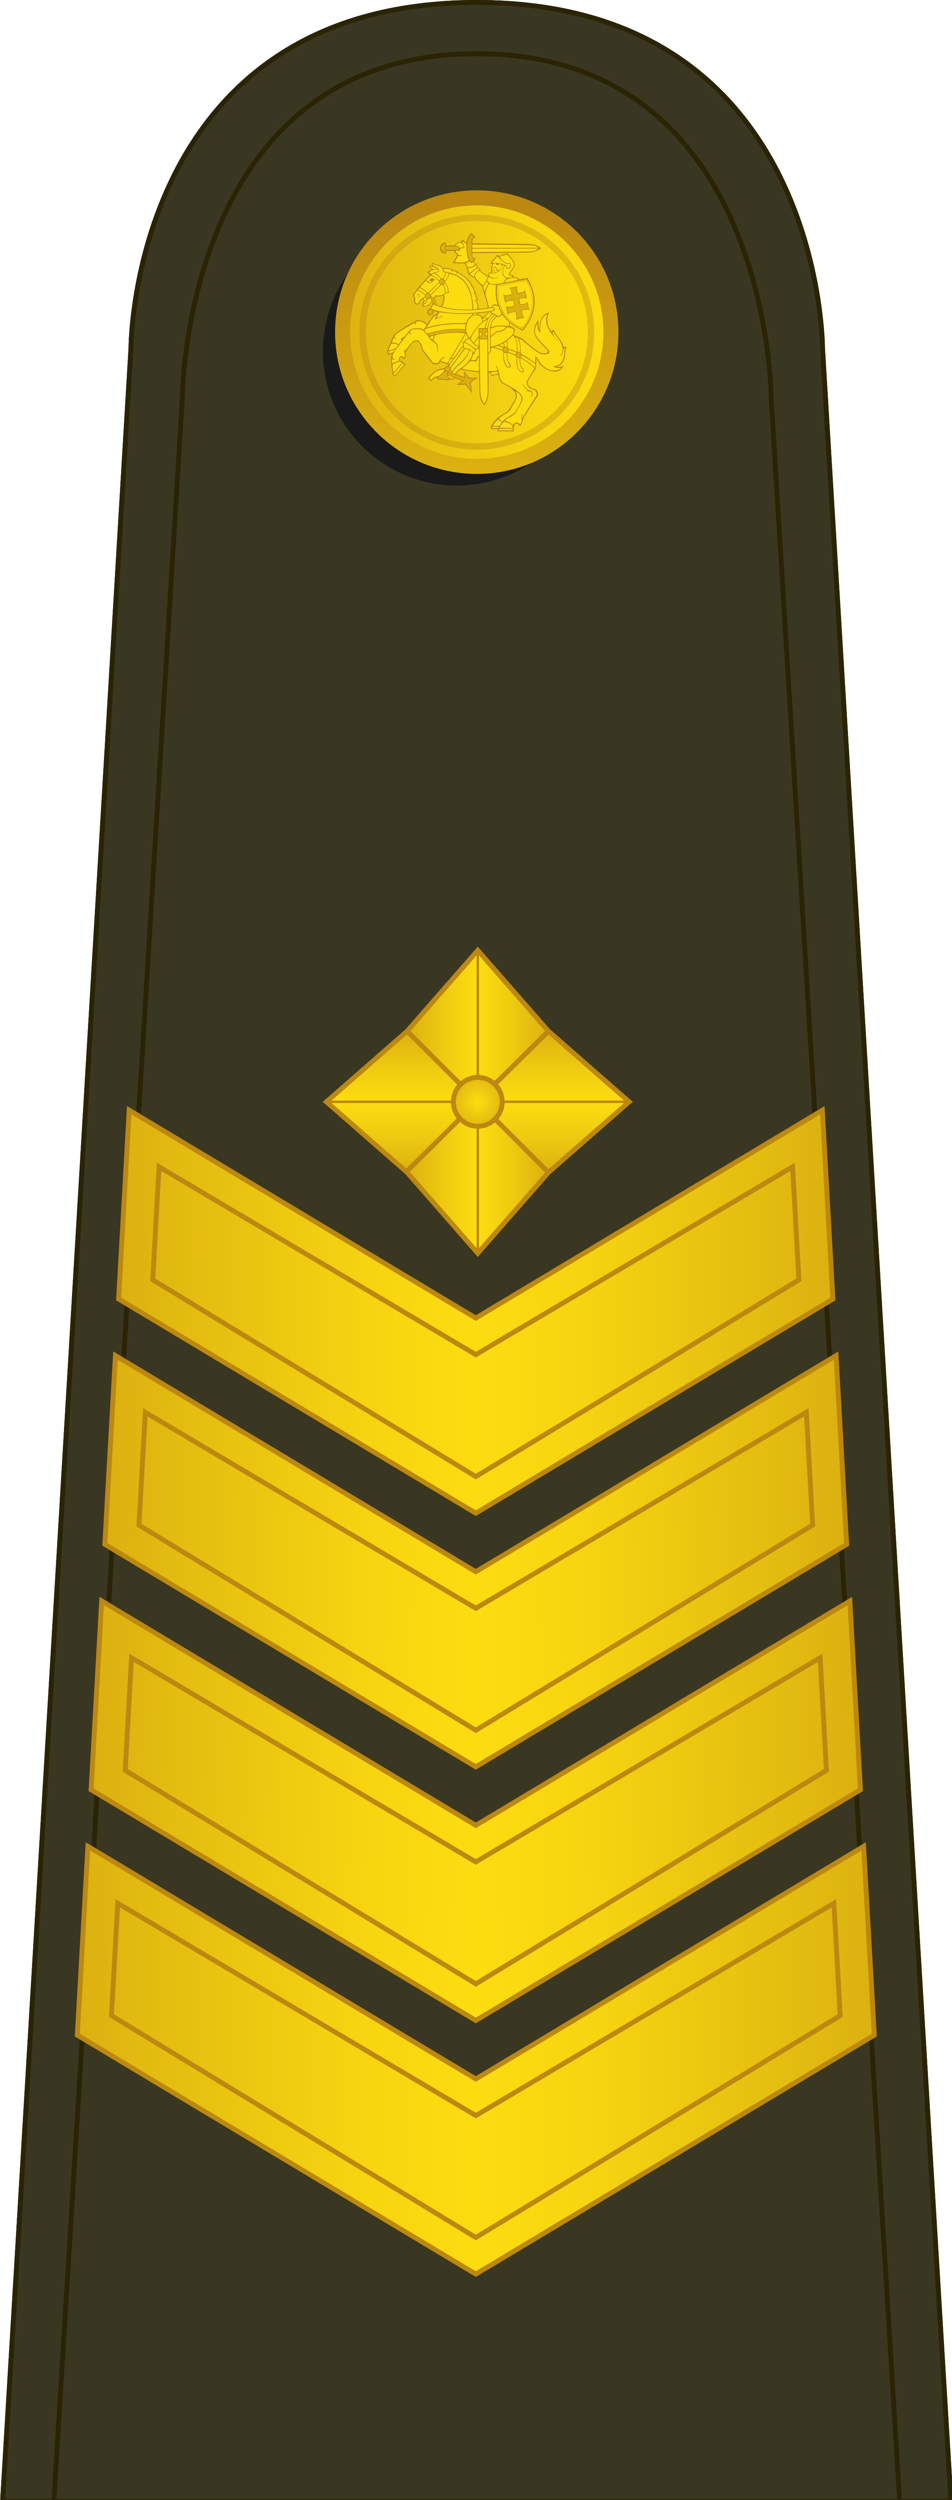 <?xml version="1.0" encoding="UTF-8" standalone="no"?>
<!-- Created with Inkscape (http://www.inkscape.org/) -->

<svg
   width="51.673mm"
   height="135.605mm"
   viewBox="0 0 51.673 135.605"
   version="1.1"
   id="svg1"
   inkscape:version="1.3 (0e150ed6c4, 2023-07-21)"
   sodipodi:docname="Lithuania-Army-OR-8.svg"
   xmlns:inkscape="http://www.inkscape.org/namespaces/inkscape"
   xmlns:sodipodi="http://sodipodi.sourceforge.net/DTD/sodipodi-0.dtd"
   xmlns:xlink="http://www.w3.org/1999/xlink"
   xmlns="http://www.w3.org/2000/svg"
   xmlns:svg="http://www.w3.org/2000/svg">
  <sodipodi:namedview
     id="namedview1"
     pagecolor="#ffffff"
     bordercolor="#000000"
     borderopacity="0.25"
     inkscape:showpageshadow="2"
     inkscape:pageopacity="0.0"
     inkscape:pagecheckerboard="0"
     inkscape:deskcolor="#d1d1d1"
     inkscape:document-units="mm"
     inkscape:zoom="1.0242632"
     inkscape:cx="-70.294432"
     inkscape:cy="286.54744"
     inkscape:window-width="1920"
     inkscape:window-height="1009"
     inkscape:window-x="-8"
     inkscape:window-y="-8"
     inkscape:window-maximized="1"
     inkscape:current-layer="layer1" />
  <defs
     id="defs1">
    <linearGradient
       id="circle53457_1_"
       gradientUnits="userSpaceOnUse"
       x1="-124119.32"
       y1="-1177.697"
       x2="-124095.3"
       y2="-1177.697"
       gradientTransform="matrix(2.4,0,0,-2.4,293904.28,-2758.491)">
      <stop
         offset="0"
         style="stop-color:#DBB110"
         id="stop324" />
      <stop
         offset="0.188"
         style="stop-color:#E3BC10"
         id="stop325" />
      <stop
         offset="0.691"
         style="stop-color:#F6D410"
         id="stop326" />
      <stop
         offset="1"
         style="stop-color:#FDDD10"
         id="stop327" />
    </linearGradient>
    <linearGradient
       id="circle53457_2_"
       gradientUnits="userSpaceOnUse"
       x1="-75927.852"
       y1="-713.435"
       x2="-75928.469"
       y2="-684.667"
       gradientTransform="matrix(1.858,0,0,-1.858,224837.05,-3111.263)">
      <stop
         offset="0"
         style="stop-color:#DBB110"
         id="stop328" />
      <stop
         offset="1"
         style="stop-color:#BC8810"
         id="stop329" />
    </linearGradient>
    <linearGradient
       id="linearGradient349"
       gradientUnits="userSpaceOnUse"
       x1="388.51"
       y1="-705.937"
       x2="401.414"
       y2="-705.937"
       gradientTransform="matrix(-0.5,0.866,-0.866,-0.5,-294.362,-535.324)">
      <stop
         offset="0"
         style="stop-color:#DBB110"
         id="stop301-2" />
      <stop
         offset="0.528"
         style="stop-color:#EFCB10"
         id="stop302-2" />
      <stop
         offset="1"
         style="stop-color:#FDDD10"
         id="stop303-3" />
    </linearGradient>
    <linearGradient
       inkscape:collect="always"
       xlink:href="#circle53457_1_"
       id="linearGradient85"
       gradientUnits="userSpaceOnUse"
       gradientTransform="matrix(2.4,0,0,-2.4,293904.28,-2758.491)"
       x1="-124119.32"
       y1="-1177.697"
       x2="-124095.3"
       y2="-1177.697" />
    <linearGradient
       inkscape:collect="always"
       xlink:href="#circle53457_1_"
       id="linearGradient16"
       gradientUnits="userSpaceOnUse"
       gradientTransform="matrix(0.265,0,0,0.265,-63.107,-57.679)"
       x1="160"
       y1="742.641"
       x2="242.766"
       y2="742.641" />
    <linearGradient
       inkscape:collect="always"
       xlink:href="#circle53457_1_"
       id="linearGradient28"
       gradientUnits="userSpaceOnUse"
       gradientTransform="matrix(0.265,0,0,0.265,-63.107,-71.438)"
       x1="163.34"
       y1="739.168"
       x2="242.766"
       y2="742.641" />
    <linearGradient
       inkscape:collect="always"
       xlink:href="#circle53457_1_"
       id="linearGradient30"
       gradientUnits="userSpaceOnUse"
       gradientTransform="matrix(0.265,0,0,0.265,-63.107,-85.196)"
       x1="166.163"
       y1="740.86"
       x2="242.766"
       y2="742.641" />
    <linearGradient
       inkscape:collect="always"
       xlink:href="#circle53457_1_"
       id="linearGradient31"
       gradientUnits="userSpaceOnUse"
       gradientTransform="matrix(0.265,0,0,0.265,-63.107,-98.954)"
       x1="168.986"
       y1="742.553"
       x2="242.766"
       y2="742.641" />
    <linearGradient
       inkscape:collect="always"
       xlink:href="#circle53457_1_"
       id="linearGradient33"
       gradientUnits="userSpaceOnUse"
       gradientTransform="matrix(-0.265,0,0,0.265,65.092,-57.679)"
       x1="160"
       y1="742.641"
       x2="242.766"
       y2="742.641" />
    <linearGradient
       inkscape:collect="always"
       xlink:href="#circle53457_1_"
       id="linearGradient34"
       gradientUnits="userSpaceOnUse"
       gradientTransform="matrix(-0.265,0,0,0.265,65.092,-71.438)"
       x1="163.364"
       y1="739.183"
       x2="242.766"
       y2="742.641" />
    <linearGradient
       inkscape:collect="always"
       xlink:href="#circle53457_1_"
       id="linearGradient37"
       gradientUnits="userSpaceOnUse"
       gradientTransform="matrix(-0.265,0,0,0.265,65.092,-85.196)"
       x1="166.187"
       y1="740.875"
       x2="242.766"
       y2="742.641" />
    <linearGradient
       inkscape:collect="always"
       xlink:href="#circle53457_1_"
       id="linearGradient39"
       gradientUnits="userSpaceOnUse"
       gradientTransform="matrix(-0.265,0,0,0.265,65.092,-98.954)"
       x1="169.01"
       y1="742.567"
       x2="242.766"
       y2="742.641" />
    <linearGradient
       inkscape:collect="always"
       xlink:href="#linearGradient349"
       id="linearGradient8-7"
       gradientUnits="userSpaceOnUse"
       gradientTransform="matrix(1,0,0,-1,93.14,688.643)"
       x1="191.608"
       y1="229.961"
       x2="206.075"
       y2="229.961" />
    <linearGradient
       inkscape:collect="always"
       xlink:href="#linearGradient349"
       id="linearGradient5-6"
       gradientUnits="userSpaceOnUse"
       gradientTransform="rotate(180,252.682,344.322)"
       x1="191.683"
       y1="229.961"
       x2="206.15"
       y2="229.961" />
    <linearGradient
       inkscape:collect="always"
       xlink:href="#linearGradient349"
       id="linearGradient12-3"
       gradientUnits="userSpaceOnUse"
       gradientTransform="matrix(0,-1,-1,0,543.643,650.29)"
       x1="191.608"
       y1="229.961"
       x2="206.075"
       y2="229.961" />
    <linearGradient
       inkscape:collect="always"
       xlink:href="#linearGradient349"
       id="linearGradient14-8"
       gradientUnits="userSpaceOnUse"
       gradientTransform="matrix(0,1,1,0,54.786,238.14)"
       x1="191.608"
       y1="229.961"
       x2="206.075"
       y2="229.961" />
    <linearGradient
       inkscape:collect="always"
       xlink:href="#linearGradient349"
       id="linearGradient10-5"
       gradientUnits="userSpaceOnUse"
       gradientTransform="matrix(-1,0,0,1,505.365,199.786)"
       x1="220.617"
       y1="229.961"
       x2="206.15"
       y2="229.961" />
    <linearGradient
       inkscape:collect="always"
       xlink:href="#linearGradient349"
       id="linearGradient11-3"
       gradientUnits="userSpaceOnUse"
       gradientTransform="rotate(90,152.789,390.854)"
       x1="191.683"
       y1="229.961"
       x2="206.15"
       y2="229.961" />
    <radialGradient
       id="SVGID_67_-9-7-0-3-3"
       cx="1704.251"
       cy="2025.365"
       r="6.201"
       gradientTransform="translate(-1405.036,-1581.151)"
       gradientUnits="userSpaceOnUse">
      <stop
         offset="0"
         style="stop-color:#FDDD10"
         id="stop322-2-5-4-72-4" />
      <stop
         offset="1"
         style="stop-color:#DBB110"
         id="stop323-7-2-2-94-3" />
    </radialGradient>
    <linearGradient
       inkscape:collect="always"
       xlink:href="#linearGradient349"
       id="linearGradient7"
       gradientUnits="userSpaceOnUse"
       gradientTransform="matrix(-0.5,0.866,-0.866,-0.5,-294.362,-535.324)"
       x1="531.753"
       y1="-1009.146"
       x2="538.987"
       y2="-996.617" />
    <linearGradient
       inkscape:collect="always"
       xlink:href="#linearGradient349"
       id="linearGradient9"
       gradientUnits="userSpaceOnUse"
       gradientTransform="matrix(-0.5,0.866,-0.866,-0.5,-294.362,-535.324)"
       x1="571.237"
       y1="-998.342"
       x2="558.75"
       y2="-991.322" />
  </defs>
  <g
     inkscape:label="Lag 1"
     inkscape:groupmode="layer"
     id="layer1"
     transform="translate(-92.869,-36.248)">
    <g
       id="g2"
       transform="matrix(0.265,0,0,0.265,92.869,36.248)">
      <path
         fill="#5c5204"
         stroke="#2a2404"
         stroke-miterlimit="10"
         d="M 0.53,512.023 26.828,71.252 c 0,0 0.001,-70.752 70.821,-70.752 70.821,0 70.819,70.752 70.819,70.752 l 26.301,440.771 z"
         id="path1"
         style="fill:#393721;fill-opacity:1" />
      <path
         fill="#a0232e"
         stroke="#2a2404"
         stroke-miterlimit="10"
         d="M 0.53,512.023 26.828,71.252 c 0,0 0.001,-70.752 70.821,-70.752 70.821,0 70.819,70.752 70.819,70.752 l 26.301,440.771 h -10.5 L 157.97,81.752 c 0,0 0,-70.752 -60.319,-70.752 C 37.33,11 37.33,81.752 37.33,81.752 l -26.3,430.271 z"
         id="path2"
         style="fill:#393721;fill-opacity:1;stroke:#2a2404;stroke-opacity:1" />
    </g>
    <path
       id="circle53457-6"
       fill="url(#circle53457_1_)"
       stroke="url(#circle53457_2_)"
       stroke-width="0.815"
       stroke-linejoin="round"
       d="m 117.666,48.043 c 4.016,0 7.271,3.255 7.271,7.271 0,4.016 -3.255,7.272 -7.271,7.272 -4.016,0 -7.27,-3.255 -7.27,-7.272 0,-4.016 3.255,-7.271 7.27,-7.271 z"
       style="fill:#1a1a1a;stroke:none" />
    <g
       id="g339"
       transform="matrix(0.265,0,0,0.265,92.869,36.248)">
      <g
         id="g53455"
         transform="translate(4051.031)">
        <linearGradient
           id="linearGradient82"
           gradientUnits="userSpaceOnUse"
           x1="-124119.32"
           y1="-1177.697"
           x2="-124095.3"
           y2="-1177.697"
           gradientTransform="matrix(2.4,0,0,-2.4,293904.28,-2758.491)">
          <stop
             offset="0"
             style="stop-color:#DBB110"
             id="stop79" />
          <stop
             offset="0.188"
             style="stop-color:#E3BC10"
             id="stop80" />
          <stop
             offset="0.691"
             style="stop-color:#F6D410"
             id="stop81" />
          <stop
             offset="1"
             style="stop-color:#FDDD10"
             id="stop82" />
        </linearGradient>
        <linearGradient
           id="linearGradient84"
           gradientUnits="userSpaceOnUse"
           x1="-75927.852"
           y1="-713.435"
           x2="-75928.469"
           y2="-684.667"
           gradientTransform="matrix(1.858,0,0,-1.858,224837.05,-3111.263)">
          <stop
             offset="0"
             style="stop-color:#DBB110"
             id="stop83" />
          <stop
             offset="1"
             style="stop-color:#BC8810"
             id="stop84" />
        </linearGradient>
        <path
           id="circle53457"
           fill="url(#circle53457_1_)"
           stroke="url(#circle53457_2_)"
           stroke-width="3.079"
           stroke-linejoin="round"
           d="m -3953.381,40.5 c 15.18,0 27.481,12.304 27.481,27.482 0,15.18 -12.304,27.483 -27.481,27.483 -15.177,0 -27.479,-12.304 -27.479,-27.483 0,-15.177 12.301,-27.482 27.479,-27.482 z"
           style="fill:url(#linearGradient85);stroke:url(#circle53457_2_)" />
        <circle
           id="circle53459"
           fill="none"
           stroke="#bc8810"
           stroke-width="1.292"
           stroke-linejoin="round"
           stroke-opacity="0.392"
           cx="-3953.381"
           cy="67.984"
           r="23.41" />
      </g>
      <g
         id="g338">
        <path
           id="path8"
           fill="#fddd10"
           d="m 113.694,75.006 c 2.574,-0.449 1.719,-3.327 2.238,-3.905 -0.211,-0.127 -0.432,-0.07 -0.572,0.105 -0.131,-1.395 -1.508,-2.401 -1.989,-3.604 -0.134,0.092 -0.237,0.29 -0.341,0.503 -1.081,-1.333 -1.197,-2.665 -0.824,-3.996 -1.117,0.225 -1.641,1.51 -1.666,3.673 -0.378,-0.527 -0.419,-1.224 -0.432,-1.935 -0.51,0.914 -0.926,1.835 -0.215,3.117 0.514,0.732 1.109,1.374 1.918,2.168 0.265,0.292 0.916,0.77 0.354,1.124 -0.715,0.229 -1.277,0.095 -1.848,-0.192 -1.146,-0.69 -2.135,-1.511 -3.063,-2.383 -0.713,-0.526 -1.491,-0.859 -2.295,-1.111 0.313,-0.527 0.69,-1.063 0.021,-1.469 -0.222,-0.072 -0.438,-0.144 -0.664,-0.216 V 65.9 c 0.828,0.609 1.709,1.144 2.688,1.541 2.738,-2.903 3.188,-6.607 0.972,-10.446 -0.531,0.089 -1.063,0.179 -1.599,0.268 -0.243,-0.412 -0.778,-0.507 -1.358,-0.555 0.069,-0.102 0.104,-0.256 0.061,-0.387 -1.501,0.208 -0.262,-1.061 -0.03,-1.365 0.411,-0.559 0.377,-0.992 0.103,-1.482 -0.334,-0.555 -0.737,-1.062 -1.192,-1.497 -0.606,0.026 -1.194,0.24 -1.772,0.538 l -0.342,-0.231 c -0.41,0.495 -0.869,1.069 -1.279,1.566 0.127,0.035 0.297,-0.009 0.479,-0.007 -0.054,0.254 -0.224,0.503 -0.358,0.697 -0.047,0.104 -0.021,0.193 0.092,0.269 -0.11,0.117 -0.117,0.248 -0.021,0.395 0.021,0.157 -0.049,0.423 -0.146,0.61 -0.104,-0.024 -0.235,-0.009 -0.34,0.069 -0.131,0.103 -0.201,0.312 -0.09,0.682 l -0.104,0.055 c -0.688,-0.447 -1.349,-0.873 -1.938,-1.321 0.083,-0.048 0.188,-0.119 0.271,-0.167 -0.211,-0.12 -0.402,-0.284 -0.611,-0.404 -0.059,-0.251 -0.143,-0.502 -0.202,-0.753 -0.077,0.042 -0.144,0.13 -0.221,0.171 l -0.397,-0.789 0.308,-0.34 c -0.527,-0.185 -0.604,-0.699 -0.556,-1.309 3.822,-0.054 7.646,-0.108 11.473,-0.161 0.97,-0.059 1.858,-0.206 2.396,-0.789 -0.559,-0.544 -1.434,-0.767 -2.509,-0.788 -3.795,-0.024 -7.588,-0.048 -11.378,-0.072 -0.027,-0.581 -0.035,-1.217 0.583,-1.397 l -0.673,-0.646 c -0.569,0.254 -0.815,1.082 -0.99,1.914 -0.28,-0.144 -0.538,-0.354 -0.818,-0.5 -0.157,-0.024 -0.192,0.152 -0.25,0.287 -0.762,-0.037 -1.116,0.316 -1.362,0.734 l -1.864,10e-4 -0.04,-0.599 c -1.373,0.104 -1.313,2.018 -0.009,2.067 l 0.03,-0.551 1.851,-0.005 c 0.091,0.327 0.309,0.656 0.609,0.984 -0.23,0.509 -0.479,1.009 -0.771,1.487 0.718,0.09 1.504,0.108 2.313,0.106 0.13,0.311 0.272,0.628 0.527,0.969 -0.066,0.023 -0.121,0.047 -0.188,0.071 0.192,0.375 0.354,0.765 0.394,1.201 l 0.942,0.682 0.155,-0.07 c 0.465,0.66 1.006,1.322 1.713,1.862 0.299,1.51 0.98,3.109 1.199,4.482 -0.705,0.168 -1.41,0.208 -2.113,0.284 0.02,-0.658 -0.144,-1.262 -0.431,-1.829 0.172,-0.009 0.285,-0.063 0.375,-0.197 -0.518,-0.43 -0.33,-0.974 -0.697,-1.324 0.064,-0.073 0.131,-0.145 0.197,-0.217 -0.405,-0.282 -0.332,-0.951 -0.771,-1.326 -1.013,-1.706 -1.97,-2.203 -2.921,-2.599 C 93.7,55.697 93.694,55.626 93.688,55.553 93.313,55.424 92.936,55.359 92.559,55.32 l -0.02,-0.231 c -0.585,-0.215 -1.171,-0.25 -1.756,-0.162 -0.414,-0.751 -1.451,-0.603 -1.989,-1.093 -0.553,0.124 -0.16,0.493 0.092,0.741 -0.216,-0.042 -0.557,-0.188 -0.735,-0.24 -0.14,0.229 0.041,0.475 0.537,0.734 l -0.949,0.537 c 0.021,0.196 0.229,0.351 0.52,0.484 -0.352,0.399 -0.702,0.8 -1.057,1.201 -0.412,0.478 -0.824,0.956 -1.236,1.434 -0.162,0.18 -0.321,0.358 -0.483,0.537 -0.201,0.257 -0.405,0.514 -0.607,0.771 -0.197,0.286 -0.124,0.572 0.072,0.86 -0.038,0.383 -0.139,0.754 0.231,1.201 0.209,0.127 0.427,0.151 0.664,-0.054 0.048,-0.174 0.097,-0.347 0.144,-0.521 0.203,-0.167 0.406,-0.334 0.608,-0.501 0.112,0.155 0.228,0.312 0.341,0.465 -0.103,0.107 -0.203,0.217 -0.306,0.323 l 0.161,0.323 c -0.064,0.054 -0.131,0.106 -0.196,0.162 -0.095,0.462 0.229,0.417 0.483,0.305 0.719,-0.06 1.249,-0.376 1.362,-1.254 0.228,0.179 0.358,0.404 0.285,0.734 -0.19,0.383 -0.382,0.764 -0.574,1.146 -0.332,0.025 -0.529,0.29 -0.56,0.565 -0.028,0.272 0.109,0.557 0.445,0.616 0.219,0.038 0.468,-0.06 0.634,-0.321 0.112,-0.2 0.118,-0.414 0.018,-0.646 0.399,0.114 0.802,0.229 1.201,0.341 -0.113,0.208 -0.228,0.418 -0.341,0.626 -0.487,0.034 -0.916,0.313 -1.255,0.95 -0.236,0.365 -0.478,0.729 -0.716,1.094 -0.332,-0.326 -0.738,-0.555 -1.208,-0.722 -0.281,-0.098 -0.474,-0.145 -0.634,-0.145 -0.234,-0.003 -0.403,0.087 -0.687,0.239 l -3.923,2.384 c -0.211,0.189 -0.396,0.396 -0.482,0.646 -0.4,0.998 -0.802,1.995 -1.2,2.994 0.054,0.197 0.107,0.393 0.161,0.59 0.305,-0.083 0.607,-0.167 0.914,-0.25 -0.146,0.375 -0.231,0.692 -0.272,1.012 -0.051,0.398 -0.033,0.801 0.024,1.325 0.071,0.639 0.114,1.277 0.192,1.909 0.131,0.15 0.265,0.299 0.396,0.449 l 2.041,-2.313 c -0.133,-0.165 -0.271,-0.296 -0.422,-0.407 -0.19,-0.145 -0.399,-0.256 -0.636,-0.362 -0.104,-0.458 0.063,-0.787 0.324,-0.805 0.158,-0.013 0.351,0.089 0.536,0.34 0.37,-0.33 0.433,-0.786 0.288,-1.327 0.388,-0.578 0.809,-1.142 1.27,-1.683 0.287,-0.337 0.443,-0.554 0.914,-0.591 0.521,-0.041 0.772,0.272 1,0.683 0.183,0.329 0.304,0.694 0.349,1.106 0.655,0.85 1.313,1.697 1.971,2.545 0.113,0.154 0.266,0.271 0.501,0.305 0.222,0.021 0.442,0.022 0.663,-0.019 0.253,-0.104 0.431,-0.258 0.502,-0.481 0.525,0.184 1.051,0.368 1.576,0.555 l 0.251,0.125 c -0.048,0.119 -0.095,0.239 -0.145,0.358 -0.313,0.001 -0.567,0.125 -0.698,0.521 -1.302,0.088 -2.443,0.669 -3.352,1.971 0.186,0.138 0.37,0.274 0.557,0.412 0.35,-0.518 0.782,-0.68 1.254,-0.681 0.006,0.113 0.013,0.228 0.019,0.341 0.765,0.072 1.529,0.143 2.293,0.215 0.036,-0.102 0.072,-0.203 0.108,-0.305 0.256,0.072 0.524,0.166 0.78,0.238 0.071,-0.133 0.132,-0.286 0.203,-0.417 0.615,0.215 1.231,0.429 1.847,0.646 -0.354,0.262 -0.784,0.56 -1.138,0.822 0.543,-0.024 1.166,-0.082 1.711,-0.104 0.375,0.507 0.752,1.016 1.13,1.521 l -0.233,-1.899 c 0.437,-0.268 0.873,-0.538 1.31,-0.806 -0.521,-0.019 -1.041,-0.014 -1.561,-0.031 -0.299,-0.417 -0.598,-0.858 -0.896,-1.276 0.013,0.394 0.024,0.788 0.036,1.183 -0.648,-0.221 -1.302,-0.442 -1.952,-0.664 0.233,-0.504 0.664,-0.872 1.2,-1.164 1.205,0.349 2.466,0.531 3.765,0.609 0.022,1.224 0.047,2.448 0.07,3.673 -0.014,1.078 0.2,2.09 0.915,2.956 0.583,-0.741 0.798,-1.754 0.808,-2.92 -0.02,-1.242 -0.037,-2.485 -0.057,-3.728 0.195,0.004 0.396,0.033 0.471,0.176 0.037,0.075 0.082,0.157 0.131,0.243 0.201,0.354 0.148,0.354 0.531,0.264 0.36,-0.083 0.743,-0.134 1.088,-0.146 0.021,0.558 0.158,1.016 0.418,1.377 0.26,0.364 0.646,0.635 1.158,0.82 0.698,0.367 1.268,0.761 1.725,1.188 0.246,0.531 0.396,1.069 0.223,1.631 -0.391,0.685 -0.764,1.366 -1.188,2.037 -0.215,0.333 -0.332,0.536 -0.666,0.738 -1.174,0.708 -2.476,1.53 -3.063,2.797 -0.021,0.198 -0.05,0.396 -0.069,0.591 l 1.36,-0.034 v 0.411 c 1.021,0.007 2.043,0.013 3.063,0.018 0.006,-0.322 0.014,-0.646 0.021,-0.967 0.302,-0.764 0.757,-0.829 1.356,-0.197 0.33,-0.363 0.528,-0.799 0.561,-1.345 0.898,-1.428 1.806,-2.855 2.704,-4.282 0.157,-0.211 0.259,-0.423 0.282,-0.636 0.045,-0.36 -0.063,-0.599 -0.258,-0.771 -0.274,-0.253 -0.729,-0.369 -1.104,-0.53 -0.395,-0.232 -0.68,-0.552 -0.73,-1.057 0.127,-1.017 1.146,-1.888 1.646,-2.94 0.146,-0.8 0.188,-1.496 0.14,-2.282 0.104,0.042 0.229,0.101 0.273,0.211 0.754,1.823 3.575,3.702 5.219,1.703 -0.579,0.189 -1.11,0.182 -1.558,-0.032 z M 90.439,62.74 c -0.396,-0.119 -0.792,-0.24 -1.188,-0.36 0.086,-0.532 0.011,-1.007 -0.418,-1.357 0.155,-0.162 0.312,-0.325 0.463,-0.485 0.543,0.015 1.063,-0.054 1.573,-0.159 0.157,0.896 -0.014,1.673 -0.43,2.361 z m 8.31,2.277 c -0.186,-0.328 -0.531,-0.504 -0.921,-0.638 0.02,-0.124 0.035,-0.25 0.054,-0.375 0.754,-0.08 1.504,-0.159 2.258,-0.237 -0.342,0.514 -0.825,0.918 -1.391,1.25 z" />
        <path
           id="path329"
           fill="#fddd10"
           d="m 102.03,58.511 5.74,-1.146 c 1.703,2.505 1.961,6.719 -0.834,9.698 -3.363,-1.359 -5.304,-4.516 -4.906,-8.552" />
        <path
           id="path12"
           fill="#fddd10"
           d="m 106.556,72.424 c 0.021,-1.217 0.063,-2.521 -0.447,-3.341 -0.248,-0.093 -0.412,-0.207 -0.651,-0.299 0.521,0.95 0.522,2.156 0.479,3.332 -0.636,-0.302 -1.31,-0.582 -2.021,-0.839 0.066,-0.529 0.031,-1.185 -0.143,-1.608 0.522,-0.389 1.022,-0.879 1.438,-1.506 0.209,-0.433 0.243,-0.833 -0.344,-1.121 -0.374,-0.196 -0.747,-0.21 -1.121,-0.234 -0.267,0.692 -0.994,0.999 -2.056,1.039 -0.426,0.353 -0.854,0.706 -1.271,1.059 0.019,0.724 0.021,1.445 0.037,2.17 0.11,-0.028 0.235,-0.059 0.375,-0.095 0.813,0.232 1.692,0.502 2.396,0.746 -0.084,1.016 -0.226,2.149 0.688,3.384 0.194,-0.005 0.396,-0.008 0.589,-0.012 0.014,-0.165 0.021,-0.33 0.034,-0.496 -0.681,-0.672 -0.714,-1.684 -0.667,-2.645 0.736,0.275 1.414,0.56 2.031,0.854 -0.063,1.445 -0.053,2.752 0.947,3.357 0.123,-0.046 0.246,-0.092 0.363,-0.139 -0.004,-0.16 -0.008,-0.322 -0.012,-0.483 -0.668,-0.283 -0.727,-1.271 -0.688,-2.425 1.332,0.694 2.352,1.44 3.032,2.24 0.063,-0.303 0.114,-0.607 0.177,-0.909 -0.892,-0.706 -1.95,-1.402 -3.165,-2.029 z m -4.619,-1.787 c 0.381,-0.141 0.781,-0.318 1.188,-0.543 0.087,0.306 0.146,0.696 0.146,0.962 -0.363,-0.116 -0.896,-0.293 -1.334,-0.419 z" />
        <path
           id="path330"
           fill="#fddd10"
           d="m 97.305,71.501 c 0.025,0.28 -0.021,0.563 -0.177,0.843 -0.084,-0.034 -0.168,-0.068 -0.25,-0.103 -0.108,0.537 -0.338,1.027 -0.592,1.511 0.419,0.005 0.837,0.009 1.255,0.014 0.078,-0.453 0.289,-0.726 0.638,-0.816 l -0.014,-2.045 c -0.201,0.293 -0.497,0.482 -0.86,0.596" />
        <path
           id="path16"
           fill="#fddd10"
           d="m 87.114,67.152 c -0.096,0.177 -0.191,0.353 -0.289,0.529 0.219,0.239 0.438,0.479 0.658,0.718 2.297,-0.94 4.949,-1.201 7.869,-0.949 l 0.129,0.619 -3.826,6.31 c 0.137,0.068 0.232,0.139 0.371,0.209 0.956,-1.271 1.912,-2.541 2.867,-3.813 0.014,-0.246 0.026,-0.492 0.041,-0.737 0.263,-0.371 0.68,-0.637 1.255,-0.8 0.727,-1.239 1.549,-2.412 2.64,-3.393 -0.014,-1.313 -0.717,-1.534 -1.613,-1.448 -0.952,0.269 -1.441,0.963 -1.721,1.854 -2.897,-0.21 -5.693,0.074 -8.381,0.901" />
        <path
           id="path331"
           fill="#fddd10"
           d="m 88.69,62.157 c -0.194,0.358 -0.387,0.717 -0.581,1.074 3.545,1.106 7.778,1.205 12.64,0.388 0.891,-0.208 0.415,-0.81 -0.07,-0.723 -4.641,0.875 -8.616,0.593 -11.989,-0.739" />
        <path
           id="path20"
           fill="#fddd10"
           d="m 85.949,58.778 c -0.146,0.158 -0.292,0.315 -0.438,0.476 0.635,0.264 1.168,0.654 1.625,1.133 0.325,-0.41 0.691,-0.456 1.036,-0.017 0.748,-0.727 1.461,-1.471 2.211,-2.195 0.108,0 0.191,0.025 0.302,0.025 0.303,0.468 0.556,0.998 0.573,1.731 0.187,-0.07 0.382,-0.132 0.584,-0.148 -0.009,-0.946 -0.3,-1.577 -0.784,-1.992 0.013,-0.109 0.022,-0.22 0.037,-0.329 0.543,-0.37 0.791,-0.919 0.838,-1.59 -0.191,-0.128 -0.41,-0.179 -0.655,-0.146 -0.035,0.521 -0.265,1.011 -0.777,1.373 -0.465,-0.486 -0.98,-0.91 -1.589,-1.235 -0.404,0.108 -0.561,0.213 -0.718,0.374 0.607,0.283 1.214,0.66 1.806,1.243 -0.012,0.099 -0.031,0.155 -0.043,0.252 -0.76,0.727 -1.565,1.538 -2.328,2.263 -0.586,-0.518 -1.111,-0.968 -1.68,-1.218" />
        <path
           id="path332"
           fill="#dbb110"
           d="m 91.227,75.758 c -0.429,0.616 -1.022,1.03 -1.67,1.377 0.019,0.103 0.039,0.205 0.059,0.307 0.755,0.079 1.51,0.158 2.264,0.237 0.032,-0.091 0.063,-0.182 0.097,-0.272 -0.183,-0.219 -0.304,-0.447 -0.295,-0.697 l 3.172,1.17 -1.097,0.78 1.663,-0.083 1.145,1.56 -0.235,-1.903 1.311,-0.861 -1.593,0.021 -0.873,-1.288 0.023,1.112 c -1.18,-0.383 -2.359,-0.764 -3.539,-1.147 0.01,-0.047 0.025,-0.027 0.07,-0.027 0.313,0 0.564,-0.243 0.564,-0.541 0,-0.299 -0.253,-0.542 -0.564,-0.542 -0.313,0 -0.565,0.243 -0.565,0.542 -0.005,0.092 0.02,0.179 0.063,0.255" />
        <path
           id="path24"
           fill="#dbb110"
           d="m 107.712,63.275 -0.924,0.198 0.229,1.018 c 0.063,0.256 0.146,0.334 0.332,0.445 l -1.59,0.354 c 0.143,-0.218 0.162,-0.365 0.119,-0.532 l -0.225,-1.056 -1.195,0.248 c -0.221,0.081 -0.271,0.104 -0.414,0.303 l -0.3,-1.457 c 0.121,0.088 0.216,0.104 0.448,0.083 l 1.229,-0.246 -0.291,-1.316 -1.152,0.235 c -0.172,0.041 -0.313,0.117 -0.438,0.32 l -0.314,-1.45 c 0.172,0.097 0.334,0.123 0.521,0.087 l 1.188,-0.239 -0.188,-0.94 c -0.063,-0.172 -0.139,-0.264 -0.314,-0.396 l 1.491,-0.31 c -0.134,0.164 -0.091,0.358 -0.063,0.508 l 0.188,0.892 0.931,-0.208 c 0.271,-0.056 0.395,-0.135 0.535,-0.345 l 0.325,1.51 c -0.188,-0.15 -0.332,-0.12 -0.534,-0.103 l -1.018,0.209 0.259,1.273 1.045,-0.211 c 0.181,-0.038 0.313,-0.077 0.427,-0.288 l 0.319,1.467 c -0.223,-0.157 -0.46,-0.083 -0.626,-0.053" />
        <path
           id="path333"
           fill="#dbb110"
           d="m 88.157,63.293 c 0.311,0 0.561,0.25 0.561,0.56 0,0.31 -0.25,0.561 -0.561,0.561 -0.311,0 -0.561,-0.251 -0.561,-0.561 0,-0.31 0.252,-0.56 0.561,-0.56" />
        <path
           id="path28"
           fill="#dbb110"
           d="m 87.995,60.992 c 0.416,0.226 0.767,0.517 0.748,1.177 l 0.543,0.226 c 0.03,-0.926 -0.334,-1.517 -1.095,-1.772 10e-4,-0.016 0.002,-0.03 0.002,-0.048 0,-0.297 -0.241,-0.537 -0.538,-0.537 -0.297,0 -0.539,0.24 -0.539,0.537 0,0.299 0.242,0.539 0.539,0.539 0.129,-10e-4 0.247,-0.046 0.34,-0.122" />
        <path
           id="path334"
           fill="#dbb110"
           d="m 90.533,57.101 c 0.297,0 0.539,0.24 0.539,0.537 0,0.297 -0.242,0.537 -0.539,0.537 -0.297,0 -0.538,-0.24 -0.538,-0.537 0,-0.297 0.242,-0.537 0.538,-0.537" />
        <path
           id="path32"
           fill="#dbb110"
           d="m 96.579,53.692 c -1.215,-0.59 -1.313,-5.142 0.014,-5.888 l 0.634,0.677 c -0.146,0.098 -0.5,0.192 -0.521,0.609 l -0.055,3.223 c 0.013,0.364 0.461,0.603 0.636,0.682 z" />
        <path
           id="path335"
           fill="#dbb110"
           d="m 91.285,51.73 c -1.469,-0.131 -1.313,-1.92 -0.028,-1.935 l 0.009,0.521 2.53,0.019 c 0.183,0.188 0.308,0.634 0.304,0.857 l -2.819,-0.015 z" />
        <path
           id="path336"
           fill="#dbb110"
           d="m 103.55,71.02 c 0.307,0 0.551,0.248 0.551,0.552 0,0.308 -0.246,0.555 -0.551,0.555 -0.307,0 -0.555,-0.249 -0.555,-0.555 0,-0.305 0.248,-0.552 0.555,-0.552" />
        <path
           id="path337"
           fill="#dbb110"
           d="m 106.222,72.056 c 0.307,0 0.553,0.247 0.553,0.553 0,0.306 -0.248,0.555 -0.553,0.555 -0.308,0 -0.556,-0.249 -0.556,-0.555 0.002,-0.306 0.25,-0.553 0.556,-0.553" />
        <path
           id="path40"
           fill="#dbb110"
           d="m 98.167,67.236 h 1.719 c 0.006,0.206 0.01,0.411 0.018,0.617 -0.725,0.004 -0.754,0.851 -0.01,0.918 -0.006,0.185 -0.01,0.369 -0.016,0.552 -0.576,0.011 -1.152,0.021 -1.729,0.033 -0.004,-0.176 -0.01,-0.352 -0.017,-0.527 0.854,-0.091 0.881,-0.939 0.024,-0.95 0.005,-0.214 0.008,-0.43 0.011,-0.643" />
        <path
           id="path338"
           fill="#dbb110"
           d="m 87.497,68.349 c 0.128,0.167 0.256,0.333 0.385,0.5 1.931,-0.563 3.83,-1.143 7.646,-0.742 -0.052,-0.214 -0.104,-0.428 -0.156,-0.642 -2.369,-0.272 -5.388,10e-4 -7.875,0.884" />
        <path
           id="path44"
           fill="#bc8810"
           d="m 106.937,67.172 c 2.918,-3.053 2.453,-7.479 0.818,-9.795 -1.828,0.368 -3.918,0.78 -5.744,1.149 -0.399,2.065 0.31,6.85 4.926,8.646 z m -4.891,-8.584 c 1.779,-0.352 3.91,-0.778 5.688,-1.129 1.945,2.844 1.621,7.102 -0.819,9.621 -3.744,-1.503 -5.269,-5.213 -4.869,-8.492 z m 5.426,6.423 c -0.267,-0.15 -0.393,-0.339 -0.428,-0.552 l -0.197,-0.909 0.867,-0.172 c 0.23,-0.056 0.475,-0.008 0.691,0.108 -0.115,-0.564 -0.247,-1.14 -0.359,-1.706 -0.121,0.153 -0.277,0.313 -0.506,0.374 -0.303,0.079 -0.641,0.129 -0.943,0.189 l -0.248,-1.164 0.98,-0.197 c 0.205,-0.033 0.41,0.056 0.587,0.179 -0.126,-0.593 -0.261,-1.2 -0.388,-1.791 -0.112,0.216 -0.271,0.37 -0.538,0.429 -0.294,0.063 -0.604,0.128 -0.901,0.181 -0.059,-0.272 -0.117,-0.556 -0.178,-0.83 -0.044,-0.207 -0.014,-0.396 0.098,-0.565 l -1.684,0.364 c 0.174,0.138 0.328,0.292 0.365,0.499 0.049,0.266 0.104,0.533 0.141,0.801 l -1.048,0.208 c -0.257,0.059 -0.493,-0.027 -0.673,-0.137 0.121,0.574 0.271,1.205 0.395,1.779 0.104,-0.226 0.27,-0.413 0.521,-0.45 0.346,-0.05 0.714,-0.146 1.058,-0.211 l 0.267,1.178 -1.009,0.213 c -0.291,0.063 -0.547,-0.03 -0.717,-0.114 0.11,0.533 0.258,1.18 0.369,1.713 0.146,-0.159 0.313,-0.354 0.56,-0.403 l 1.051,-0.224 0.188,0.933 c 0.054,0.258 -0.009,0.478 -0.153,0.688 0.608,-0.135 1.22,-0.273 1.832,-0.411 z m -1.767,-1.322 c -0.413,0.078 -0.827,0.149 -1.239,0.235 -0.148,0.031 -0.301,0.126 -0.396,0.228 -0.09,-0.388 -0.164,-0.825 -0.254,-1.213 0.145,0.051 0.287,0.076 0.444,0.046 0.412,-0.079 0.824,-0.17 1.238,-0.256 -0.106,-0.488 -0.215,-0.976 -0.319,-1.464 -0.429,0.095 -0.857,0.177 -1.279,0.288 -0.131,0.034 -0.258,0.129 -0.328,0.229 -0.088,-0.382 -0.176,-0.825 -0.264,-1.208 0.104,0.041 0.229,0.086 0.362,0.06 0.438,-0.088 0.873,-0.186 1.312,-0.277 -0.063,-0.327 -0.135,-0.652 -0.201,-0.979 -0.053,-0.133 -0.133,-0.263 -0.238,-0.375 0.4,-0.086 0.859,-0.181 1.271,-0.267 -0.049,0.146 -0.063,0.302 -0.027,0.446 0.07,0.32 0.146,0.641 0.217,0.961 0.332,-0.067 0.664,-0.135 0.992,-0.202 0.188,-0.037 0.359,-0.138 0.479,-0.289 0.104,0.406 0.182,0.838 0.276,1.244 -0.116,-0.057 -0.243,-0.059 -0.37,-0.052 -0.396,0.082 -0.785,0.163 -1.184,0.245 0.104,0.466 0.199,0.933 0.303,1.399 l 1.055,-0.219 c 0.17,-0.048 0.342,-0.122 0.438,-0.223 0.092,0.405 0.166,0.815 0.256,1.221 -0.144,-0.04 -0.304,-0.047 -0.451,-0.022 -0.358,0.074 -0.728,0.151 -1.087,0.227 0.068,0.337 0.139,0.675 0.216,1.009 0.038,0.167 0.117,0.334 0.271,0.467 -0.438,0.104 -0.896,0.201 -1.331,0.305 0.097,-0.172 0.104,-0.346 0.073,-0.516 -0.076,-0.353 -0.16,-0.699 -0.235,-1.048 z m 9.759,10.149 c 0.217,-0.445 0.27,-0.958 0.303,-1.447 0.031,-0.442 0.041,-0.893 0.272,-1.285 -0.215,-0.159 -0.423,-0.172 -0.626,-0.086 -0.336,-1.554 -1.751,-2.44 -1.986,-3.576 -0.168,0.092 -0.297,0.245 -0.396,0.438 -1.148,-1.17 -1.154,-2.991 -0.525,-3.959 -1.502,0.462 -1.994,1.503 -2.035,3.656 -0.189,-0.376 -0.209,-1.104 -0.188,-1.98 -0.633,0.467 -0.848,1.438 -0.85,2.152 0,0.519 0.146,0.947 0.383,1.332 0.357,0.592 0.854,1.073 1.324,1.565 0.129,0.134 1.096,1.062 1.096,1.305 0,0.191 -0.159,0.252 -0.313,0.298 -0.596,0.184 -1.166,0.022 -1.722,-0.331 -0.317,-0.202 -0.621,-0.45 -0.929,-0.676 -0.443,-0.33 -0.871,-0.685 -1.297,-1.034 -0.311,-0.248 -0.578,-0.546 -0.896,-0.775 -0.521,-0.375 -1.313,-0.653 -1.964,-0.892 0.318,-0.59 0.38,-0.952 0.268,-1.197 -0.131,-0.278 -0.479,-0.407 -0.926,-0.546 -0.014,-0.216 -0.025,-0.494 -0.04,-0.711 0.741,0.603 1.687,1.144 2.662,1.588 1.688,-1.979 2.504,-4.049 2.429,-6.192 -0.056,-1.49 -0.543,-3.017 -1.475,-4.572 -0.542,0.071 -1.081,0.159 -1.623,0.262 -0.309,-0.393 -0.793,-0.446 -1.253,-0.465 0.021,-0.136 0.009,-0.289 -0.022,-0.424 -0.158,0.037 -0.572,0.08 -0.678,-0.112 -0.125,-0.239 0.402,-0.788 0.537,-0.965 0.166,-0.226 0.336,-0.413 0.396,-0.693 0.053,-0.229 0.03,-0.469 -0.037,-0.716 -0.108,-0.367 -0.326,-0.659 -0.563,-0.957 -0.271,-0.344 -0.563,-0.673 -0.858,-0.991 -0.604,0.126 -1.158,0.344 -1.728,0.597 -0.129,-0.091 -0.253,-0.212 -0.347,-0.322 -0.469,0.624 -0.967,1.24 -1.521,1.846 0.138,0.047 0.354,0.027 0.521,0.037 -0.041,0.189 -0.148,0.38 -0.271,0.551 -0.065,0.078 -0.071,0.177 -0.021,0.228 0.058,0.039 0.063,0.09 0.041,0.147 -0.021,0.042 -0.03,0.047 -0.055,0.088 -0.025,0.072 -0.021,0.15 0.063,0.201 0.043,0.08 -0.021,0.14 -0.027,0.236 -0.01,0.086 0.021,0.071 -0.033,0.138 -0.021,0.03 -0.041,0.067 -0.039,0.104 0,0.083 -0.039,0.079 -0.111,0.085 -0.09,0.003 -0.152,0.021 -0.201,0.051 -0.207,0.121 -0.176,0.521 -0.146,0.716 -0.615,-0.432 -1.332,-0.774 -1.809,-1.205 0.082,-0.06 0.162,-0.12 0.24,-0.18 -0.195,-0.162 -0.41,-0.306 -0.647,-0.415 -0.064,-0.331 -0.162,-0.593 -0.267,-0.845 -0.078,0.044 -0.166,0.107 -0.244,0.151 -0.097,-0.209 -0.184,-0.437 -0.28,-0.646 0.134,-0.15 0.267,-0.308 0.398,-0.471 -0.645,-0.069 -0.814,-0.481 -0.665,-1.126 3.713,0 7.402,-0.117 11.115,-0.117 0.479,-0.007 0.922,-0.039 1.338,-0.131 0.566,-0.124 1.094,-0.354 1.604,-0.77 -0.271,-0.206 -0.555,-0.386 -0.854,-0.525 -0.234,-0.107 -0.482,-0.19 -0.746,-0.242 -0.91,-0.138 -1.861,-0.108 -2.783,-0.118 -2.248,-0.024 -4.496,-0.054 -6.742,-0.077 -0.977,-0.017 -1.961,-0.027 -2.937,-0.042 10e-4,-0.149 0.003,-0.299 0.004,-0.449 0.001,-0.264 -0.042,-0.391 0.188,-0.557 0.123,-0.09 0.272,-0.152 0.446,-0.188 -0.271,-0.308 -0.543,-0.616 -0.813,-0.924 -0.404,0.299 -0.922,0.861 -1.037,1.949 -0.313,-0.029 -0.438,-0.233 -0.563,-0.365 -0.12,-0.122 -0.277,-0.199 -0.406,-0.038 -0.059,0.071 -0.104,0.167 -0.143,0.232 -0.573,0.112 -1.194,0.289 -1.334,0.775 h -1.776 v -0.583 c -0.618,-0.012 -0.979,0.207 -1.14,0.644 -0.125,0.339 -0.121,0.701 0.026,1.033 0.151,0.345 0.472,0.577 1.112,0.594 V 51.363 H 93 c 0.146,0.277 0.304,0.551 0.578,0.774 0.03,0.022 0.041,0.064 0.032,0.125 -0.249,0.517 -0.505,1.031 -0.845,1.495 -0.06,0.052 -0.046,0.082 0.039,0.095 0.729,0.052 1.477,0.08 2.269,0.055 0.065,-0.01 0.118,0.018 0.157,0.087 0.104,0.259 0.275,0.542 0.434,0.774 -0.039,0.043 -0.114,0.091 -0.144,0.112 0.216,0.379 0.357,0.881 0.431,1.312 0.361,0.174 0.694,0.416 1.019,0.682 l 0.119,-0.066 c 0.459,0.585 0.907,1.163 1.563,1.743 0.099,0.083 0.127,0.184 0.152,0.303 0.047,0.224 0.102,0.442 0.161,0.662 0.244,0.877 0.927,2.676 0.937,3.476 -0.646,0.101 -1.271,0.204 -1.896,0.248 -0.03,-0.583 -0.092,-1.216 -0.357,-1.641 0.13,-0.104 0.219,-0.237 0.298,-0.356 -0.486,-0.393 -0.225,-0.83 -0.596,-1.215 0.071,-0.09 0.125,-0.188 0.173,-0.29 -0.526,-0.27 -0.389,-1.059 -0.83,-1.337 -0.539,-1.204 -1.813,-2.074 -2.919,-2.684 0.021,-0.05 0.021,-0.1 0.018,-0.148 -0.362,-0.155 -0.754,-0.212 -1.143,-0.273 0.008,-0.073 -0.021,-0.151 -0.043,-0.225 -0.646,-0.223 -1.176,-0.229 -1.784,-0.197 -0.176,-0.231 -0.397,-0.416 -0.638,-0.524 -0.479,-0.216 -1.09,-0.138 -1.44,-0.596 -0.155,0.08 -0.267,0.156 -0.323,0.23 -0.114,0.152 0.162,0.414 0.246,0.542 -0.213,-0.061 -0.451,-0.16 -0.608,-0.255 -0.123,0.191 -0.111,0.335 -0.037,0.459 0.09,0.149 0.309,0.265 0.467,0.404 -0.331,0.164 -0.695,0.366 -1.027,0.53 0.152,0.202 0.34,0.374 0.593,0.507 -0.746,0.86 -1.505,1.705 -2.25,2.564 -0.229,0.114 -0.396,0.381 -0.462,0.624 -0.299,0.264 -0.479,0.525 -0.672,0.848 -0.084,0.176 -0.084,0.375 0.052,0.607 0.101,0.175 0.097,0.208 0.063,0.414 -0.048,0.288 0.016,0.568 0.188,0.843 0.172,0.271 0.371,0.31 0.661,0.227 0.162,-0.047 0.283,-0.144 0.321,-0.345 0.052,-0.277 0.207,-0.534 0.618,-0.745 0.036,0.042 0.236,0.266 0.236,0.32 0,0.073 -0.272,0.263 -0.332,0.313 0.046,0.078 0.091,0.154 0.137,0.231 0.036,0.06 0.049,0.095 -0.007,0.145 -0.168,0.149 -0.212,0.196 -0.121,0.377 0.095,0.19 0.239,0.271 0.474,0.193 0.278,-0.095 0.571,-0.093 0.853,-0.251 0.403,-0.229 0.537,-0.556 0.646,-1 0.23,0.257 0.238,0.514 -0.084,1.026 -0.117,0.218 -0.244,0.436 -0.354,0.653 -0.439,0.113 -0.688,0.583 -0.482,0.998 0.104,0.208 0.319,0.354 0.599,0.341 0.215,-0.01 0.381,-0.101 0.491,-0.232 0.144,-0.168 0.194,-0.409 0.145,-0.669 0.3,0.078 0.599,0.156 0.898,0.234 -0.065,0.134 -0.136,0.267 -0.203,0.399 -0.521,0.087 -0.952,0.486 -1.202,0.935 -0.216,0.39 -0.47,0.77 -0.754,1.139 -0.466,-0.515 -0.934,-0.643 -1.398,-0.785 -0.307,-0.093 -0.499,-0.123 -0.796,0.025 -1.47,0.735 -2.938,1.646 -4.408,2.692 -0.135,0.122 -0.246,0.272 -0.342,0.454 -0.119,0.222 -0.216,0.466 -0.319,0.695 -0.344,0.761 -0.638,1.677 -0.998,2.488 0.088,0.254 0.176,0.467 0.267,0.721 0.264,-0.088 0.525,-0.178 0.791,-0.267 -0.069,0.25 -0.191,0.527 -0.22,0.783 -0.071,0.655 0.155,2.063 0.279,3.419 0.165,0.156 0.314,0.328 0.479,0.483 0.729,-0.815 1.461,-1.633 2.19,-2.448 -0.208,-0.232 -0.436,-0.433 -0.673,-0.617 -0.136,-0.105 -0.267,-0.112 -0.394,-0.201 -0.128,-0.089 -0.095,-0.286 -0.058,-0.413 0.118,-0.404 0.563,-0.372 0.707,0.183 0.301,-0.223 0.514,-0.572 0.512,-0.989 -0.002,-0.133 -0.047,-0.265 -0.036,-0.395 0.006,-0.073 0.032,-0.143 0.104,-0.205 0.284,-0.477 0.813,-1.384 1.37,-1.833 0.192,-0.155 0.39,-0.258 0.582,-0.266 0.427,-0.022 0.729,0.284 0.928,0.637 0.177,0.314 0.272,0.694 0.328,1.104 0.63,0.888 1.252,1.778 2.017,2.623 0.203,0.224 0.287,0.319 0.616,0.313 0.225,-0.003 0.446,-0.008 0.669,-0.011 0.047,-0.01 0.084,-0.025 0.116,-0.045 0.12,-0.069 0.224,-0.236 0.313,-0.339 0.036,-0.057 0.104,-0.066 0.18,-0.07 0.621,0.237 1.121,0.361 1.333,0.474 0.169,0.092 0.093,0.191 0.002,0.319 -0.319,0.025 -0.499,0.197 -0.578,0.473 -1.354,0.065 -2.411,0.778 -3.271,1.874 -0.123,0.153 -0.216,0.245 -0.041,0.386 0.19,0.153 0.389,0.278 0.629,0.332 0.209,-0.279 0.679,-0.782 1.1,-0.65 0.008,0.088 0.012,0.226 0.021,0.315 0.823,0.08 1.646,0.16 2.472,0.241 l 0.069,-0.32 0.768,0.229 c 0.059,-0.115 0.132,-0.287 0.188,-0.4 l 1.64,0.56 -1.192,0.873 1.884,-0.072 1.33,1.77 -0.243,-2.226 1.504,-0.954 -1.828,-0.012 -1.052,-1.412 0.018,1.28 -1.701,-0.595 c 0.177,-0.394 0.624,-0.712 1.058,-0.968 1.138,0.28 2.38,0.487 3.669,0.573 0.038,1.146 0.04,2.313 0.083,3.455 0.039,1.211 0.146,2.354 1.028,3.287 0.729,-0.819 0.854,-2.214 0.854,-3.259 v -3.464 c 0.246,-0.021 0.354,0.131 0.476,0.409 0.097,0.218 0.101,0.42 0.396,0.293 0.299,-0.126 0.617,-0.198 0.969,-0.202 0.179,-0.002 0.201,0.06 0.232,0.24 0.063,0.379 0.146,0.721 0.322,1.032 0.1,0.164 0.193,0.282 0.35,0.397 0.416,0.315 0.965,0.529 1.489,0.849 0.654,0.396 1.354,1.021 1.354,1.848 0,0.104 -0.012,0.21 -0.032,0.32 -0.022,0.115 -0.067,0.238 -0.125,0.367 -0.177,0.387 -0.47,0.818 -0.658,1.144 -0.073,0.112 -0.146,0.224 -0.222,0.332 -0.116,0.18 -0.201,0.359 -0.309,0.543 -0.082,0.145 -0.187,0.254 -0.354,0.385 -0.431,0.313 -0.95,0.618 -1.438,0.934 -0.502,0.34 -0.912,0.758 -1.31,1.223 -0.229,0.271 -0.425,0.572 -0.623,0.889 0.005,0.211 0.017,0.422 0.021,0.633 h 1.357 c 0.002,0.146 0.006,0.293 0.012,0.438 h 3.234 c -0.016,-0.241 -0.016,-0.479 0.018,-0.706 0.033,-0.361 0.146,-0.931 0.646,-0.861 0.258,0.035 0.507,0.272 0.615,0.551 0.291,-0.359 0.516,-0.764 0.6,-1.198 0.063,-0.339 0.132,-0.539 0.344,-0.85 0.701,-1.036 1.331,-2.123 2.043,-3.178 0.201,-0.285 0.396,-0.57 0.594,-0.855 0.078,-0.112 0.148,-0.195 0.168,-0.335 0.035,-0.293 -0.196,-0.762 -0.351,-1.006 -0.112,-0.19 -0.313,-0.168 -0.505,-0.216 -0.199,-0.051 -0.377,-0.122 -0.527,-0.209 -0.384,-0.22 -0.813,-0.618 -0.771,-1.097 0.017,-0.214 0.092,-0.391 0.188,-0.58 0.354,-0.699 0.9,-1.322 1.313,-2.017 0.242,-0.421 0.23,-0.696 0.254,-1.16 0.018,-0.375 0.025,-0.749 0.004,-1.126 0.002,-0.06 0.025,-0.085 0.088,-0.037 0.047,0.036 0.067,0.104 0.09,0.178 0.105,0.393 0.387,0.732 0.646,1.039 0.354,0.411 0.773,0.723 1.257,0.977 1.259,0.666 2.771,0.772 3.558,-0.708 -0.531,0.209 -1.104,0.264 -1.549,0.216 0.67,-0.16 1.229,-0.641 1.543,-1.271 z m -9.387,-4.634 c 0.35,0.911 0.516,1.897 0.436,2.864 -0.135,-0.077 -0.348,-0.083 -0.521,-0.036 0.077,-0.996 -0.05,-2.045 -0.38,-3.046 0.145,0.06 0.319,0.131 0.465,0.218 z m 0.141,3.941 c -0.275,0 -0.502,-0.225 -0.502,-0.501 0,-0.275 0.227,-0.501 0.502,-0.501 0.275,0 0.5,0.226 0.5,0.501 0,0.276 -0.225,0.501 -0.5,0.501 z m 0.207,0.118 c 0,1.028 0.016,1.945 0.73,2.408 -0.002,0.126 -0.021,0.219 -0.023,0.345 l -0.283,0.1 c -0.879,-0.507 -0.967,-1.65 -0.906,-2.893 0.141,0.052 0.326,0.071 0.482,0.04 z m -0.836,-0.625 c -0.51,-0.228 -1.012,-0.43 -1.535,-0.627 0.104,-0.134 0.151,-0.287 0.139,-0.479 0.521,0.209 1.072,0.448 1.588,0.658 -0.123,0.133 -0.208,0.255 -0.192,0.448 z m 0.057,-3.025 c 0.269,0.823 0.268,1.61 0.197,2.435 -0.58,-0.28 -1.127,-0.488 -1.726,-0.714 -0.021,-0.07 -0.106,-0.14 -0.16,-0.195 0.063,-0.486 0.017,-0.927 -0.126,-1.37 0.426,-0.301 0.805,-0.658 1.156,-1.048 0.434,0.135 0.537,0.509 0.659,0.892 z m -1.198,5.076 c -0.008,0.124 -0.016,0.249 -0.023,0.375 -0.164,-0.014 -0.309,-0.029 -0.473,-0.045 -0.592,-0.703 -0.846,-1.631 -0.699,-2.832 0.146,0.083 0.352,0.076 0.529,0.03 -0.027,1.229 0.143,1.991 0.666,2.472 z m -0.898,-2.598 c -0.265,0 -0.479,-0.215 -0.479,-0.479 0,-0.264 0.214,-0.478 0.479,-0.478 0.266,0 0.479,0.213 0.479,0.478 -0.003,0.265 -0.216,0.479 -0.479,0.479 z m -0.459,-0.935 c -0.104,0.132 -0.176,0.271 -0.186,0.445 -0.563,-0.194 -1.154,-0.371 -1.719,-0.565 0.262,-0.063 0.516,-0.142 0.754,-0.246 0.364,0.124 0.789,0.243 1.151,0.366 z m -0.885,-0.479 c 0.316,-0.121 0.578,-0.289 0.873,-0.427 0.1,0.252 0.115,0.485 0.107,0.769 -0.335,-0.131 -0.645,-0.212 -0.98,-0.342 z m 1.031,-0.519 c 0.154,-0.086 0.33,-0.19 0.469,-0.291 0.148,0.388 0.205,0.782 0.148,1.185 -0.146,-0.081 -0.332,-0.102 -0.51,-0.063 0.01,-0.281 -0.036,-0.553 -0.107,-0.831 z m 1.225,-3.072 c 0.438,0.099 0.742,0.218 0.77,0.575 0.047,0.701 -0.813,1.405 -1.303,1.788 -1.043,0.818 -2.393,1.381 -3.418,1.521 -0.002,-0.65 -0.004,-1.301 -0.008,-1.951 0.42,-0.341 0.838,-0.681 1.256,-1.021 0.844,-0.022 1.588,-0.254 2.084,-0.996 0.19,0.004 0.405,0.036 0.619,0.084 z M 87.868,68.79 c -0.08,-0.111 -0.159,-0.222 -0.24,-0.333 1.657,-0.782 5.763,-1.161 7.651,-0.905 0.035,0.156 0.069,0.313 0.103,0.47 -2.668,-0.208 -5.181,0.027 -7.514,0.768 z m 1.144,-0.14 c -0.158,0.266 -0.31,0.552 -0.425,0.913 -0.291,-0.108 -0.386,-0.381 -0.557,-0.613 0.313,-0.121 0.641,-0.221 0.982,-0.3 z m 6.264,-1.28 c -2.762,-0.14 -5.355,0.147 -7.773,0.938 -0.192,-0.213 -0.356,-0.371 -0.562,-0.612 0.081,-0.108 0.15,-0.236 0.213,-0.347 2.663,-0.908 5.407,-1.11 8.218,-0.991 -0.086,0.335 -0.108,0.675 -0.096,1.012 z m -0.463,3.379 -1.92,2.584 -0.431,-0.028 2.968,-5.027 c 0.143,0.344 0.343,0.685 0.606,0.967 -0.438,0.145 -0.826,0.391 -1.168,0.729 -0.068,0.238 -0.081,0.498 -0.055,0.775 z m -1.997,2.73 -0.743,0.998 -0.303,-0.115 0.606,-0.921 z m 2.045,-2.53 c 0.028,0.15 0.075,0.29 0.126,0.42 -0.915,1.271 -1.82,2.535 -2.734,3.809 -0.082,-0.111 -0.19,-0.193 -0.312,-0.25 0.975,-1.333 1.946,-2.648 2.92,-3.979 z m -2.614,4.982 c 0.088,0.055 0.178,0.11 0.267,0.166 -0.039,0.069 -0.076,0.138 -0.117,0.207 -0.127,-0.056 -0.254,-0.113 -0.381,-0.17 0.089,-0.06 0.172,-0.126 0.231,-0.203 z m 0.092,-0.18 c 0.039,-0.129 0.03,-0.264 0.009,-0.404 0.918,-1.273 1.84,-2.547 2.76,-3.82 0.334,-0.086 0.654,-0.09 0.949,0.078 -0.119,0.724 -0.535,1.295 -1.016,1.837 -0.386,0.438 -0.788,0.808 -1.221,1.193 -0.468,0.417 -0.907,0.847 -1.213,1.337 -0.091,-0.073 -0.175,-0.147 -0.268,-0.221 z m 2.838,-4.419 c -0.247,-0.502 -0.192,-0.837 -0.157,-1.18 0.793,0.263 1.521,0.711 2.173,1.387 0.064,0.305 0.012,0.533 -0.1,0.728 -0.677,-0.886 -1.307,-1.031 -1.916,-0.935 z m 1.753,1.107 c 0.077,0.021 0.153,0.04 0.229,0.061 0.15,-0.285 0.26,-0.574 0.217,-0.877 0.247,-0.092 0.474,-0.227 0.687,-0.39 0.006,0.548 0.012,1.097 0.02,1.644 -0.305,0.109 -0.513,0.378 -0.625,0.805 -0.336,0.071 -0.672,0.074 -1.008,0.039 0.193,-0.424 0.398,-0.842 0.48,-1.282 z m 1.133,-1.522 c -0.151,0.302 -0.409,0.419 -0.685,0.508 -0.739,-0.613 -1.487,-1.142 -2.265,-1.438 0.239,-0.254 0.552,-0.484 1.125,-0.632 0.415,0.744 0.862,1.453 1.825,1.562 z m -0.929,-0.62 c 0.268,-0.433 0.562,-0.894 0.916,-1.201 0.007,0.535 0.007,1.096 0.013,1.629 -0.322,-0.007 -0.664,-0.103 -0.929,-0.428 z m -0.916,-1.129 c -0.381,-0.36 -0.64,-0.911 -0.721,-1.533 -0.17,-1.322 0.687,-3.411 2.342,-3.1 0.553,0.104 0.973,0.556 0.924,1.342 -0.993,0.854 -1.842,1.961 -2.545,3.291 z M 96.88,64.22 c 0.297,-0.033 0.588,-0.058 0.892,-0.09 -0.008,0.084 -0.021,0.139 -0.03,0.223 -0.298,-0.015 -0.575,0.044 -0.847,0.127 -0.006,-0.084 -0.011,-0.175 -0.015,-0.26 z m 1.879,0.715 c -0.238,-0.316 -0.513,-0.5 -0.836,-0.559 0.015,-0.074 0.029,-0.178 0.043,-0.251 l 2.01,-0.229 c -0.278,0.397 -0.723,0.729 -1.217,1.039 z m 0.135,0.101 c 0.506,-0.31 0.959,-0.648 1.236,-1.104 0.068,-0.007 0.139,-0.014 0.209,-0.021 0.098,0.138 0.241,0.247 0.401,0.35 -0.335,0.303 -0.604,0.631 -0.851,0.97 -0.269,-0.289 -0.628,-0.248 -0.995,-0.195 z m 0.805,0.257 c -0.29,0.125 -0.548,0.299 -0.765,0.452 -0.002,-0.167 -0.029,-0.359 -0.072,-0.521 0.301,-0.09 0.602,-0.123 0.837,0.069 z m 1.185,-0.969 c 0.127,0.026 0.26,0.064 0.373,0.155 -0.775,0.501 -1.23,1.411 -1.418,2.694 l -0.35,-0.005 c 0.091,-1.144 0.455,-2.123 1.395,-2.844 z m 0.365,-0.074 c -0.234,-0.112 -0.566,-0.154 -0.719,-0.378 -0.039,-0.073 -0.055,-0.135 0.098,-0.114 0.161,0.032 0.379,-0.033 0.527,-0.152 0.43,-0.343 0.035,-0.718 -0.34,-0.741 0.121,-0.268 0.343,-0.392 0.631,-0.323 0.182,0.023 0.377,0.048 0.559,0.072 0.209,0.54 0.449,1.089 0.779,1.609 -0.311,0.133 -0.467,0.61 -0.9,0.387 -0.209,-0.13 -0.42,-0.255 -0.635,-0.36 z m 1.672,0.174 c 0.372,0.542 0.797,1.013 1.297,1.477 0.012,0.273 0.021,0.588 0.033,0.862 -1.295,-0.22 -2.559,-0.165 -3.68,0.243 -0.021,-0.872 0.4,-1.613 1.266,-2.225 0.451,0.31 0.752,-0.281 1.084,-0.357 z m -0.787,2.406 c 0.174,-0.017 1.407,-0.101 1.471,0.124 0.035,0.115 -0.162,0.266 -0.242,0.33 -0.471,0.381 -1.045,0.51 -1.676,0.52 -0.352,0.352 -0.762,0.668 -1.188,0.969 -0.019,-0.496 -0.021,-0.992 -0.021,-1.486 0.529,-0.26 1.084,-0.405 1.656,-0.457 z m 5.699,-9.633 c 1.607,2.146 2.454,6.542 -0.834,10.178 -4.23,-1.587 -5.629,-5.715 -5.152,-9.012 1.996,-0.389 3.992,-0.777 5.986,-1.166 z m -1.639,0.082 c -0.954,0.194 -1.91,0.388 -2.866,0.581 0.193,-0.91 2.333,-1.372 2.866,-0.581 z m -2.336,-5.162 c 0.515,0.503 1.037,0.993 1.341,1.775 0.165,0.43 0.017,0.749 -0.21,1.047 -0.156,0.207 -0.352,0.404 -0.502,0.62 -0.176,0.251 -0.43,0.755 0.018,0.895 0.135,0.042 0.311,0.039 0.471,0.031 0.025,0.275 -0.34,0.312 -0.563,0.346 -1.471,0.22 -1.688,-1.233 -1.021,-2.446 0.071,0.002 0.146,0.04 0.229,0.113 0.002,0.243 0.104,0.407 0.241,0.483 0.271,0.144 0.529,0.01 0.688,-0.212 0.181,-0.252 0.21,-0.619 -0.044,-0.83 -0.137,-0.113 -0.34,-0.141 -0.572,-0.013 -0.791,-0.289 -1.262,-0.776 -1.639,-1.318 0.47,-0.25 0.99,-0.425 1.563,-0.491 z m -3.129,1.673 c 0.381,-0.417 0.791,-0.874 1.125,-1.336 0.59,0.716 1.25,1.302 2.047,1.628 0.158,-0.113 0.324,-0.12 0.449,-0.058 0.184,0.091 0.271,0.332 0.133,0.606 -0.135,0.252 -0.377,0.296 -0.545,0.202 -0.131,-0.072 -0.229,-0.232 -0.201,-0.45 -0.744,-0.417 -1.759,-0.612 -3.008,-0.592 z m 0.073,0.741 c 0.129,-0.197 0.227,-0.391 0.293,-0.604 0.17,0.003 0.383,0.003 0.557,0.006 -0.121,0.178 -0.039,0.247 0.098,0.271 0.021,0.006 0.188,0.012 0.318,10e-4 0.104,-0.01 0.188,-0.028 0.188,-0.068 -0.008,-0.042 -0.104,-0.061 -0.146,-0.074 0.012,-0.02 0.021,-0.039 0.031,-0.059 0.209,0.025 0.521,0.023 0.604,0.267 0.109,0.339 -0.354,0.917 -0.602,1.087 -0.099,-0.092 -0.188,-0.148 -0.313,-0.127 -0.013,-0.283 -0.117,-0.482 -0.437,-0.503 0.043,-0.119 -0.012,-0.184 -0.068,-0.239 -0.085,-0.039 -0.11,0.018 -0.067,0.056 0.104,0.116 0.074,0.193 0.019,0.227 -0.084,0.045 -0.146,-0.021 -0.229,-0.004 -0.039,0.008 -0.074,0.024 -0.104,0.031 -0.076,0.019 -0.112,0.006 -0.172,-0.034 -0.069,-0.067 -0.026,-0.159 0.03,-0.234 z m -0.059,0.487 c 0.029,-0.051 0.088,-0.094 0.162,-0.114 0.145,-0.038 0.339,-0.061 0.486,-0.041 0.334,0.047 0.353,0.273 0.295,0.518 -0.008,0.032 -0.063,0.118 0.008,0.132 0.054,0.012 0.063,-0.106 0.074,-0.124 0.023,-0.058 0.094,-0.061 0.176,-0.031 0.084,0.031 0.074,0.098 0.021,0.165 -0.058,0.076 -0.18,0.17 -0.303,0.207 -0.084,0.024 -0.168,0.023 -0.229,-0.03 -0.063,-0.055 -0.104,-0.151 -0.113,-0.249 -0.021,-0.171 0.021,-0.22 -0.187,-0.224 -0.099,-0.003 -0.521,0.023 -0.39,-0.209 z m 0.061,0.431 c -0.018,-0.112 0.102,-0.137 0.217,-0.122 0.188,0.021 0.201,0.074 0.215,0.17 0.02,0.103 0.027,0.145 0.104,0.225 0.063,0.126 -0.188,0.134 -0.271,0.134 -0.09,0 -0.293,-0.012 -0.342,-0.106 -0.021,-0.035 0.01,-0.07 0.08,-0.105 0.03,-0.021 0.055,-0.042 0.055,-0.064 0.004,-0.045 -0.05,-0.081 -0.058,-0.132 z m -0.264,1.456 c 0.418,0.188 0.939,0.08 1.443,0.02 0.084,-0.035 0.082,-0.062 -0.008,-0.078 -0.563,0.078 -1.129,0.135 -1.567,-0.17 -0.298,-0.238 -0.284,-0.51 -0.046,-0.75 1.441,0.246 2.212,-0.438 2.563,-1.715 0.104,0.027 0.215,0.06 0.316,0.124 -0.622,1.598 -0.328,2.4 0.594,2.661 -0.328,0.239 -0.587,0.519 -0.688,0.879 -2.244,0.566 -2.897,0.209 -3.248,-0.313 -0.211,-0.313 -0.094,-0.491 0.093,-0.684 0.224,-0.232 0.293,-0.088 0.548,0.026 z m 7.721,-5.411 c -3.85,0.035 -7.676,0.07 -11.521,0.104 l -0.004,-0.702 c 4.511,0.006 9.056,-0.026 13.568,-0.021 -0.532,0.507 -1.362,0.612 -2.043,0.619 z m 0.198,-1.301 c 0.626,0.006 1.354,0.071 1.825,0.533 -4.518,0.005 -9.033,0.011 -13.55,0.017 v -0.671 c 3.908,0.039 7.818,0.081 11.725,0.121 z M 96.565,47.998 c 0.169,0.168 0.337,0.338 0.506,0.507 -0.314,0.157 -0.523,0.388 -0.506,0.774 0.006,1.002 0.013,2.002 0.02,3.006 0.021,0.319 0.123,0.605 0.525,0.774 -0.168,0.178 -0.336,0.357 -0.506,0.536 -1.114,-0.571 -1.258,-4.906 -0.039,-5.597 z m -2.105,1.708 c 0.076,0.022 0.116,0.064 0.146,0.112 0.051,0.081 0.074,0.181 0.192,0.234 0.177,0.082 0.205,0.568 0.013,0.588 -0.142,0.002 -0.28,0.01 -0.413,0.041 -0.145,0.034 -0.25,0.112 -0.345,-0.063 -0.066,-0.16 -0.166,-0.295 -0.341,-0.301 -0.145,-0.005 -0.289,-0.011 -0.434,-0.016 0.195,-0.383 0.813,-0.706 1.182,-0.595 z m -3.26,1.926 c -0.523,0.016 -0.889,-0.422 -0.845,-0.929 0.04,-0.463 0.357,-0.792 0.845,-0.77 z m 0.134,-0.508 v -0.681 h 2.434 c 0.15,0.203 0.252,0.437 0.233,0.681 z m 1.794,2.538 c 0.245,-0.418 0.476,-0.864 0.722,-1.282 0.258,0.047 0.539,0.048 0.797,0.019 0.006,-0.024 0.013,-0.051 0.02,-0.077 -0.826,-0.044 -1.084,-0.441 -1.308,-0.86 -0.097,-0.131 -0.07,-0.186 0.075,-0.163 l 0.385,0.028 c 0.05,0.003 0.1,0.006 0.149,0.01 0.101,0.069 0.146,0.062 0.169,0.021 0.029,-0.052 0.021,-0.159 0.043,-0.227 0.077,-0.257 0.313,-0.383 0.801,-0.321 0.108,0.008 0.125,-0.043 0.104,-0.115 -0.063,-0.213 -0.043,-0.413 -0.019,-0.612 -0.149,-0.05 -0.25,-0.174 -0.303,-0.296 -0.087,-0.205 -0.037,-0.408 0.148,-0.26 0.099,0.073 0.2,0.142 0.304,0.204 0.045,0.027 0.095,0.056 0.146,0.081 0.27,0.146 0.18,0.216 0.171,0.522 -0.032,1.095 0.108,2.078 0.479,2.904 -0.368,0.578 -1.655,0.5 -2.883,0.424 z m 2.297,0.223 c 0.244,-0.103 0.488,-0.21 0.72,-0.363 0.114,0.126 0.246,0.244 0.412,0.345 0.146,-0.095 0.273,-0.205 0.396,-0.325 l 0.296,0.637 c -0.335,0.334 -0.768,0.552 -1.371,0.554 -0.203,-0.269 -0.354,-0.552 -0.453,-0.848 z m 0.352,1.039 c 0.626,0.005 1.211,-0.218 1.748,-0.736 0.071,0.189 0.129,0.382 0.137,0.583 -0.505,0.391 -1.011,0.778 -1.519,1.167 -0.093,-0.345 -0.218,-0.682 -0.366,-1.014 z m 1.217,1.756 c -0.248,-0.217 -0.511,-0.41 -0.782,-0.589 0.502,-0.396 1.004,-0.791 1.509,-1.187 0.181,0.06 0.342,0.152 0.495,0.264 -0.588,0.335 -1,0.832 -1.222,1.512 z m 0.201,-0.082 c 0.163,-0.495 0.463,-0.882 0.869,-1.186 0.611,0.444 1.26,0.875 1.898,1.307 -0.252,0.277 -0.477,0.494 -0.275,0.804 -0.272,0.253 -0.533,0.604 -0.766,0.938 -0.656,-0.536 -1.298,-1.174 -1.726,-1.863 z m 1.763,2.097 c 0.225,-0.395 0.498,-0.753 0.789,-1.042 0.085,0.117 0.18,0.246 0.305,0.336 -0.283,0.515 -0.545,1.072 -0.764,1.707 -0.185,-0.308 -0.266,-0.652 -0.33,-1.001 z m 0.54,1.767 c -0.226,-0.755 0.36,-1.752 0.712,-2.388 0.407,0.173 0.873,0.25 1.387,0.254 -0.16,1.292 -0.086,2.683 0.324,4.06 -0.313,-0.005 -0.591,-0.144 -0.902,-0.004 -0.104,0.05 -0.207,0.14 -0.283,0.31 -0.063,0.239 -0.438,0.24 -0.611,0.268 -0.127,-0.893 -0.416,-1.688 -0.627,-2.5 z m -8.603,-5.387 c 0.526,-0.067 1.048,-0.02 1.556,0.158 0.001,0.089 -0.024,0.17 -0.065,0.249 0.396,0.026 0.785,0.018 1.203,0.21 -0.056,0.174 -0.212,0.208 -0.354,0.264 0.219,0.034 0.414,-0.052 0.638,0.02 0.237,0.073 0.456,0.243 0.656,0.375 0.842,0.56 1.491,1.251 1.973,1.998 -0.14,-0.014 -0.215,-0.013 -0.299,0.018 0.345,0.128 0.485,0.282 0.569,0.46 0.141,0.3 0.196,0.816 0.561,0.949 -0.13,0.102 -0.313,0.143 -0.5,0.003 0.021,0.212 0.457,0.224 0.556,0.741 0.056,0.291 0.108,0.616 0.356,0.74 -0.087,0.303 -0.4,0.021 -0.628,0.095 0.688,0.333 0.66,1.103 0.681,1.915 -0.272,0.021 -0.578,0.04 -0.854,0.063 -0.124,-5.082 -2.271,-7.104 -5.378,-7.631 -0.357,-0.065 -0.837,-0.111 -0.671,-0.627 z m -2.656,5.375 c 0.709,-0.712 1.439,-1.435 2.148,-2.147 0.045,0.01 0.094,0.016 0.142,0.016 0.034,0 0.067,-0.002 0.101,-0.008 0.349,0.448 0.566,0.969 0.536,1.634 -0.479,0.538 -1.226,0.63 -2.12,0.477 0.02,0.067 0.063,0.125 0.14,0.168 L 88.8,60.934 C 88.63,60.816 88.442,60.713 88.27,60.62 88.277,60.563 88.268,60.507 88.239,60.45 Z M 87.872,60.041 C 87.851,60.03 87.832,60.02 87.811,60.01 l 2.11,-2.133 c 0.007,0.015 0.015,0.029 0.021,0.044 0.058,0.144 0.167,0.261 0.304,0.331 l -2.058,2.066 C 88.167,60.285 88.146,60.254 88.119,60.224 88.057,60.143 87.971,60.08 87.872,60.041 Z m 0.248,0.569 c 0,0.264 -0.213,0.478 -0.477,0.478 -0.015,0 -0.024,0 -0.037,-10e-4 h -0.004 v 0 c -0.237,-0.025 -0.424,-0.228 -0.424,-0.473 0,-0.262 0.211,-0.474 0.474,-0.474 0.122,0 0.232,0.047 0.319,0.123 l 0.002,0.001 c 0.09,0.087 0.147,0.21 0.147,0.346 z m 2.693,-3.487 c -0.03,-0.016 -0.063,-0.028 -0.095,-0.039 0.432,-0.418 0.552,-0.769 0.604,-1.238 0.189,-0.025 0.374,0.012 0.552,0.111 -0.021,0.585 -0.316,1.059 -0.755,1.484 -0.047,-0.136 -0.164,-0.254 -0.306,-0.318 z m 0.924,2.669 c -0.143,0.031 -0.285,0.064 -0.42,0.101 -0.053,-0.612 -0.197,-1.177 -0.538,-1.625 0.149,-0.063 0.269,-0.184 0.331,-0.332 0.518,0.577 0.656,1.22 0.627,1.856 z m -0.746,-2.105 c 0,0.254 -0.207,0.461 -0.462,0.461 -0.255,0 -0.462,-0.207 -0.462,-0.461 0,-0.119 0.045,-0.228 0.119,-0.31 0.082,-0.078 0.194,-0.135 0.319,-0.151 0.009,-10e-4 0.017,-10e-4 0.023,-10e-4 0.256,-0.001 0.463,0.206 0.463,0.462 z m -1.033,-0.268 c -0.479,-0.503 -1.021,-0.873 -1.617,-1.125 0.111,-0.156 0.293,-0.264 0.561,-0.312 0.521,0.236 0.979,0.634 1.438,1.104 -0.169,0.054 -0.308,0.176 -0.382,0.333 z m -0.599,3.267 c 0.438,0.047 0.913,0.023 1.391,-0.189 0.246,0.778 -0.053,1.532 -0.439,2.188 -0.311,-0.1 -0.664,-0.2 -0.961,-0.328 -0.004,-0.482 -0.086,-0.969 -0.423,-1.295 0.125,-0.114 0.305,-0.263 0.432,-0.376 z m 1.599,-0.333 c 0.208,-0.325 0.608,-0.504 1.284,-0.414 -0.119,-0.057 -0.248,-0.115 -0.366,-0.171 0.019,-0.827 -0.255,-1.491 -0.727,-1.963 0.008,-0.039 0.011,-0.078 0.011,-0.117 0,-0.034 -0.002,-0.066 -0.008,-0.1 0.433,-0.431 0.778,-0.914 0.846,-1.574 3.46,0.729 4.705,3.663 4.768,7.327 -2.142,0.131 -4.242,-0.021 -6.23,-0.589 0.416,-0.768 0.648,-1.572 0.422,-2.399 z m -2.345,-6.246 c -0.004,-0.042 0.015,-0.077 0.043,-0.097 0.092,-0.064 0.174,0.025 0.246,0.074 0.223,0.156 0.521,0.271 0.879,0.348 0.321,0.077 0.604,0.217 0.78,0.443 0.069,0.092 0.094,0.186 0.104,0.282 0.021,0.188 0.026,0.357 0.117,0.463 0.082,0.096 0.196,0.09 0.297,0.119 0.046,0.015 0.089,0.035 0.125,0.078 -0.062,0.486 -0.25,0.914 -0.665,1.237 h -0.01 -0.019 c -0.424,-0.44 -0.885,-0.825 -1.402,-1.127 0.125,-0.127 0.298,-0.211 0.577,-0.199 0.215,-0.047 0.289,-0.181 0.28,-0.333 -0.014,-0.223 -0.205,-0.484 -0.393,-0.575 -0.307,-0.158 -0.621,-0.313 -0.83,-0.518 -0.046,-0.048 -0.123,-0.119 -0.129,-0.195 z m -0.399,0.566 c -0.089,-0.113 -0.067,-0.242 0.112,-0.18 0.34,0.228 0.948,0.297 1.208,0.512 -0.229,0.043 -0.458,0.086 -0.688,0.129 -0.257,-0.15 -0.509,-0.301 -0.632,-0.461 z m -0.276,1.098 c -0.049,-0.05 -0.06,-0.093 -0.011,-0.122 0.544,-0.313 0.983,-0.45 1.607,-0.511 0.105,-0.004 0.193,0.029 0.245,0.093 0.09,0.119 0.076,0.23 0.008,0.304 -0.046,0.049 -0.116,0.079 -0.194,0.082 -0.243,0.01 -0.456,0.097 -0.668,0.188 -0.166,0.072 -0.332,0.147 -0.512,0.191 -0.208,0.011 -0.34,-0.09 -0.475,-0.225 z m -0.685,1.683 c 0.403,0.415 0.825,0.82 1.299,0.224 0.119,-0.146 0.237,-0.296 0.429,-0.362 0.119,-0.04 0.131,-0.043 0.013,-0.133 -0.31,-0.233 -0.535,-0.294 -0.729,-0.2 -0.16,0.078 -0.244,0.332 -0.414,0.509 -0.157,0.167 -0.362,0.096 -0.437,-0.034 -0.129,-0.23 0.211,-0.458 0.353,-0.6 0.147,-0.146 0.297,-0.293 0.439,-0.438 0.548,0.178 1.205,0.6 1.707,1.146 -0.008,0.039 -0.011,0.079 -0.011,0.12 0,0.026 0.001,0.049 0.004,0.073 -0.734,0.72 -1.54,1.469 -2.271,2.188 -0.506,-0.557 -1.028,-0.879 -1.557,-1.143 0.367,-0.523 0.768,-0.947 1.175,-1.35 z m 0.487,0.213 c 0.153,-0.059 0.301,-0.153 0.374,-0.318 0.051,0.133 0.167,0.235 0.339,0.256 -0.327,0.381 -0.543,0.286 -0.713,0.062 z m -1.776,1.275 c 0.504,0.225 1.022,0.557 1.507,1.079 -0.153,0.045 -0.281,0.15 -0.359,0.288 -0.553,-0.517 -1.077,-0.893 -1.499,-1.027 0.078,-0.141 0.174,-0.269 0.351,-0.34 z m 0.571,2.079 c -0.329,0.202 -0.67,0.385 -0.719,0.781 -0.022,0.173 -0.152,0.302 -0.298,0.329 -0.106,0.021 -0.222,-0.013 -0.311,-0.121 -0.22,-0.271 -0.206,-0.541 -0.174,-0.811 0.024,-0.207 0.081,-0.146 -0.043,-0.332 -0.146,-0.226 -0.146,-0.474 -0.017,-0.742 0.097,-0.194 0.302,-0.389 0.5,-0.612 0.089,-0.1 0.183,-0.073 0.289,-0.016 0.425,0.224 0.889,0.594 1.289,0.946 -0.015,0.053 -0.021,0.108 -0.021,0.165 0,0.033 0.003,0.066 0.008,0.099 -0.164,0.106 -0.334,0.21 -0.503,0.314 z m 0.172,0.125 c 0.111,-0.119 0.24,-0.212 0.375,-0.296 0.05,0.116 0.134,0.213 0.238,0.279 -0.108,0.127 -0.22,0.25 -0.366,0.33 C 86.88,61.35 86.8,61.246 86.707,61.146 Z m 0.699,0.028 c 0.03,0.021 0.074,0.032 0.108,0.046 -0.066,0.365 -0.322,0.626 -0.599,0.844 -0.102,-0.037 -0.166,-0.102 -0.184,-0.198 0.242,-0.194 0.487,-0.427 0.675,-0.692 z m 0.135,1.3 c -0.168,0.056 -0.348,0.093 -0.521,0.139 -0.073,0.021 -0.138,0.039 -0.211,0.01 -0.097,-0.037 -0.146,-0.127 -0.121,-0.204 0.022,-0.08 0.11,-0.103 0.176,-0.136 0.411,-0.211 0.65,-0.593 0.803,-1.048 0.129,-0.012 0.249,-0.065 0.37,-0.133 0.123,0.056 0.235,0.148 0.323,0.256 -0.118,0.664 -0.43,0.99 -0.819,1.116 z m 0.575,-1.441 c 0.057,-0.075 0.111,-0.17 0.143,-0.266 0.722,0.264 0.996,0.855 0.946,1.532 -0.121,-0.029 -0.271,-0.104 -0.372,-0.144 -0.047,-0.541 -0.33,-0.892 -0.717,-1.122 z m 0.039,3.345 c -0.268,0 -0.482,-0.216 -0.482,-0.483 0,-0.267 0.216,-0.483 0.482,-0.483 0.266,0 0.484,0.216 0.484,0.483 0,0.267 -0.216,0.483 -0.484,0.483 z m 0.113,-1.173 c 0.159,-0.288 0.33,-0.607 0.487,-0.895 3.318,1.471 7.993,1.427 11.605,0.771 0.227,-0.034 0.563,-0.129 0.736,0.063 0.072,0.088 0.086,0.172 0.012,0.276 -0.125,0.177 -0.504,0.197 -0.717,0.23 -5.233,0.765 -9.211,0.6 -12.123,-0.445 z m 1.13,1.361 c -0.011,0.281 -0.33,0.521 -0.333,0.883 0.541,-0.336 1.134,-0.563 1.701,-0.602 -0.358,-0.266 -0.936,0.174 -1.341,0.14 0.099,-0.4 0.439,-0.681 0.587,-1.083 2.069,0.298 4.275,0.462 6.729,0.343 0.008,0.095 0.013,0.181 0.022,0.276 -0.66,0.294 -1.063,0.908 -1.339,1.635 -2.896,-0.115 -5.676,0.116 -8.114,0.951 0.708,-0.789 1.178,-2.362 2.088,-2.543 z m -8.721,4.597 c 0.091,0.1 0.218,0.16 0.362,0.201 0.104,0.02 0.113,-0.035 0.029,-0.067 -0.536,-0.311 -0.088,-0.786 0.228,-1.012 1.2,-0.859 2.454,-1.533 3.696,-2.241 0.02,0.092 0.035,0.184 0.063,0.275 0.011,0.038 0.075,0.272 0.145,0.167 0.016,-0.024 0.021,-0.067 0.004,-0.128 -0.068,-0.606 0.385,-0.671 0.846,-0.564 0.72,0.164 1.066,0.469 1.332,0.805 -0.205,0.313 -0.407,0.626 -0.61,0.938 -0.28,-0.232 -0.521,-0.323 -0.888,-0.334 -0.388,-0.014 -0.739,0 -1.094,0.041 -0.399,0.047 -0.688,0.12 -0.942,0.432 -0.257,0.314 -0.533,0.666 -0.791,0.979 -0.119,0.144 -0.239,0.259 -0.361,0.343 -0.139,0.094 -0.307,0.119 -0.437,0.221 -0.101,0.078 -0.138,0.173 -0.12,0.281 0.016,0.121 0.104,0.189 0.03,0.313 -0.037,0.064 -0.098,0.124 -0.133,0.167 -0.129,0.16 -0.255,0.321 -0.391,0.479 -0.418,-0.24 -0.892,-0.349 -1.368,-0.387 0.101,-0.322 0.232,-0.627 0.4,-0.909 z m -0.47,1.137 c 0.501,0.01 0.988,0.047 1.327,0.385 -0.464,0.755 -1.074,0.864 -1.927,1.109 0.136,-0.507 0.314,-1.009 0.6,-1.494 z m -0.553,2.075 c -0.039,-0.123 -0.078,-0.247 -0.118,-0.37 0.461,-0.154 0.921,-0.31 1.383,-0.463 -0.125,0.186 -0.267,0.371 -0.444,0.557 -0.275,0.09 -0.548,0.182 -0.821,0.276 z m 2.823,2.015 0.298,0.274 -1.917,2.157 -0.308,-0.298 c 0,0.008 1.927,-2.133 1.927,-2.133 z m -0.142,-0.081 c -0.576,0.637 -1.177,1.295 -1.752,1.932 -0.108,-0.502 -0.17,-1.042 -0.188,-1.609 0.471,-0.257 0.951,-0.489 1.442,-0.68 0.172,0.097 0.358,0.198 0.498,0.357 z m 9.306,0.015 c -0.451,-0.146 -0.925,-0.308 -1.377,-0.454 0.145,-0.308 0.338,-0.513 0.687,-0.596 0.442,-0.104 0.375,-0.246 -0.078,-0.147 -0.257,0.057 -0.575,0.249 -0.974,0.89 -0.094,0.151 -0.106,0.244 -0.303,0.273 h -0.559 c -0.226,0 -0.341,-0.021 -0.48,-0.204 -0.652,-0.851 -1.307,-1.701 -1.959,-2.551 -0.103,-0.585 -0.302,-1.248 -0.703,-1.608 -0.517,-0.462 -1.07,-0.294 -1.498,0.132 -0.541,0.539 -0.998,1.173 -1.426,1.839 -0.08,-0.121 -0.063,-0.234 -0.019,-0.358 0.016,-0.043 0.025,-0.086 0.008,-0.097 -0.046,-0.023 -0.125,0.125 -0.144,0.168 -0.136,0.312 0.103,0.619 0.135,0.979 0.03,0.33 -0.101,0.516 -0.288,0.647 -0.463,-0.794 -1.078,-0.069 -0.954,0.574 -0.452,0.172 -0.902,0.37 -1.355,0.611 -0.056,-0.325 -0.097,-0.65 -0.037,-0.976 0.104,0.092 0.215,0.157 0.332,0.182 0.074,0.013 0.13,0.025 0.169,0.024 0.091,-0.003 0.099,-0.046 0.054,-0.082 -0.035,-0.025 -0.104,-0.038 -0.18,-0.067 -0.181,-0.074 -0.246,-0.25 -0.273,-0.428 -0.082,-0.558 0.413,-1.179 0.79,-1.7 0.833,-1.147 1.701,-2.251 2.581,-3.28 0.037,0.156 0.135,0.284 0.265,0.373 0.202,0.138 0.209,0.038 0.084,-0.093 -0.097,-0.1 -0.175,-0.216 -0.175,-0.362 0.013,-0.134 0.054,-0.237 0.112,-0.317 0.176,-0.234 0.569,-0.282 0.84,-0.291 0.494,-0.01 1.039,-0.063 1.455,0.115 0.236,0.101 0.472,0.325 0.711,0.581 0.488,0.523 0.961,1.23 1.275,1.654 0.784,0.329 1.355,1.015 1.222,2.002 -0.059,0.433 0.007,0.479 0.113,0.008 0.175,-0.776 -0.114,-1.519 -0.915,-2.086 0.077,-0.411 0.215,-0.753 0.43,-1.096 1.886,-0.438 3.899,-0.625 6.082,-0.359 z m 0.073,0.741 c 0.267,0 0.48,0.216 0.48,0.48 0,0.266 -0.215,0.481 -0.48,0.481 -0.268,0 -0.48,-0.216 -0.48,-0.481 -0.004,-0.264 0.212,-0.48 0.48,-0.48 z m -3.375,2.634 C 88.216,77.681 88.125,77.627 88.046,77.561 87.91,77.449 87.943,77.41 88.042,77.28 c 0.769,-0.99 1.722,-1.654 3.069,-1.632 -0.27,0.564 -0.746,1.043 -1.536,1.402 -0.554,0.017 -0.91,0.313 -1.236,0.649 z M 91.8,77.653 c -0.707,-0.066 -1.413,-0.134 -2.12,-0.2 -0.003,-0.07 -0.007,-0.14 -0.012,-0.207 0.626,-0.319 1.153,-0.724 1.553,-1.271 0.086,0.119 0.225,0.172 0.37,0.214 -0.118,0.454 -0.034,0.862 0.289,1.224 z m 0.97,-0.08 c -0.271,-0.098 -0.543,-0.194 -0.813,-0.294 -0.114,-0.14 -0.202,-0.283 -0.193,-0.423 0.37,0.137 0.764,0.281 1.133,0.419 -0.045,0.1 -0.086,0.199 -0.127,0.298 z m 2.524,-0.109 -0.097,-1.16 0.785,1.233 1.493,-0.073 -1.282,0.716 0.31,1.837 -1.037,-1.533 -1.547,0.167 1.197,-0.741 -3.396,-1.206 c -0.013,-0.165 -0.005,-0.307 0.041,-0.466 1.177,0.411 2.355,0.818 3.533,1.226 z m -2.14,-0.92 c -0.167,-0.062 -0.332,-0.122 -0.499,-0.184 0.141,-0.516 0.564,-0.934 1.029,-1.34 1.069,-0.938 2.137,-1.922 2.528,-3.352 0.248,0.043 0.442,0.197 0.563,0.516 -0.11,0.962 -0.676,1.68 -1.336,2.346 -0.8,0.767 -1.833,1.224 -2.285,2.014 z M 94.6,75.453 c 0.595,-0.479 1.198,-0.962 1.688,-1.529 0.44,0.033 0.893,0.034 1.35,0.014 0.021,-0.451 0.188,-0.692 0.454,-0.792 0.009,0.943 0.018,1.887 0.025,2.829 -1.274,-0.072 -2.472,-0.241 -3.517,-0.522 z m 3.422,-8.272 c 0.005,0.555 0.011,1.111 0.017,1.667 -0.371,0.357 -0.706,0.841 -1.041,1.324 -0.241,-0.23 -0.448,-0.513 -0.583,-0.917 0.665,-1.453 1.908,-3.121 3.387,-3.861 -0.24,0.552 -0.438,1.153 -0.506,1.775 -0.425,0.003 -0.85,0.007 -1.274,0.012 z m 0.213,1.756 c 0.734,-0.061 0.867,-1.02 0.013,-1.084 V 67.38 c 0.521,-0.008 1.04,-0.017 1.56,-0.023 v 0.459 c -0.658,0.086 -0.754,0.951 0,1.078 v 0.404 c -0.52,0.004 -1.053,0.008 -1.57,0.012 z m 0.015,-0.185 v -0.701 c 0.626,0.012 0.563,0.724 0,0.701 z m 1.546,-0.771 v 0.716 c -0.51,-0.016 -0.498,-0.688 0,-0.716 z m 0.068,12.583 c -0.072,0.784 -0.295,1.452 -0.631,2.03 -0.531,-0.512 -0.771,-1.371 -0.836,-2.313 -0.028,-0.401 -0.024,-0.807 -0.03,-1.209 L 98.24,69.466 h 1.567 c 0.017,3.285 0.06,6.598 0.07,9.885 0.013,0.403 0.024,0.81 -0.013,1.213 z m 0.237,-14.093 c 0.213,-0.844 0.631,-1.493 1.25,-1.946 0.117,0.033 0.229,0.079 0.305,0.16 -0.813,0.645 -1.159,1.365 -1.271,2.25 -0.063,0.449 -0.038,0.9 -0.03,1.353 0.011,1.185 0.021,2.368 0.021,3.553 -0.091,0.169 -0.266,0.378 -0.396,0.504 v -3.978 c -0.004,-0.647 -0.04,-1.263 0.121,-1.896 z m 1.761,10.066 c -0.35,0.032 -0.682,0.109 -1.016,0.19 -0.111,0.028 -0.156,-0.108 -0.221,-0.259 -0.029,-0.096 -0.07,-0.196 -0.146,-0.261 0.449,-0.034 0.896,-0.068 1.354,-0.103 0.063,0.005 0.129,0.012 0.141,0.113 0.01,0.069 0.021,0.138 0.021,0.207 0.01,0.064 -0.023,0.107 -0.133,0.113 z m 1.998,7.987 c 0.35,-0.199 0.604,-0.472 0.777,-0.82 0.299,-0.527 0.596,-1.056 0.893,-1.583 0.136,-0.238 0.252,-0.444 0.302,-0.721 0.081,-0.448 -0.028,-0.854 -0.224,-1.327 0.621,0.39 1.186,0.838 1.207,1.489 0.009,0.274 -0.086,0.526 -0.188,0.775 -0.28,0.667 -0.677,1.3 -1.051,1.927 -0.199,0.264 -0.347,0.405 -0.63,0.584 -0.704,0.45 -1.492,0.805 -2.038,1.446 -0.229,-0.185 -0.479,-0.379 -0.798,-0.536 0.457,-0.459 1.057,-0.865 1.75,-1.234 z m -0.617,1.801 c 0.611,0.082 1.877,0.448 1.738,1.286 -0.896,-0.011 -1.787,-0.021 -2.688,-0.03 0.249,-0.447 0.539,-0.896 0.95,-1.256 z m -1.326,-0.393 c 0.338,0.075 0.668,0.245 0.906,0.549 -0.189,0.222 -0.369,0.455 -0.531,0.705 -0.443,0 -0.914,-0.01 -1.357,-0.01 0.255,-0.466 0.568,-0.89 0.982,-1.244 z m 0.16,1.717 h -1.229 v -0.316 l 1.33,0.01 z m 2.932,0.446 h -2.824 v -0.327 l 2.824,-0.011 z m 3.075,-10.411 c -0.265,0.441 -0.313,0.788 -0.04,1.243 0.322,0.536 0.73,0.702 1.383,0.961 0.313,0.124 0.289,0.158 0.396,0.446 0.029,0.082 0.063,0.164 0.092,0.246 0.066,0.182 -0.035,0.379 -0.137,0.531 -0.771,1.167 -1.493,2.36 -2.229,3.553 -0.137,0.24 -0.271,0.48 -0.401,0.722 -0.09,0.164 -0.123,0.178 -0.16,-0.029 -0.029,-0.198 -0.006,-0.374 0.093,-0.529 0.063,-0.089 0.015,-0.108 -0.063,-0.019 -0.119,0.174 -0.17,0.266 -0.178,0.483 -0.018,0.483 0.17,1.054 -0.318,1.589 -0.561,-0.648 -1.096,-0.504 -1.477,0.141 -0.436,-0.486 -1.027,-0.771 -1.697,-0.874 0.521,-0.557 1.252,-0.816 1.867,-1.263 0.305,-0.217 0.416,-0.412 0.604,-0.729 0.396,-0.677 0.807,-1.354 1.103,-2.056 0.124,-0.231 0.146,-0.467 0.099,-0.704 -0.061,-0.285 -0.201,-0.483 -0.379,-0.705 -0.217,-0.265 -0.396,-0.43 -0.564,-0.565 -0.271,-0.216 -0.551,-0.407 -0.846,-0.586 -0.396,-0.246 -0.81,-0.476 -1.213,-0.698 -0.275,-0.151 -0.576,-0.281 -0.848,-0.445 -0.275,-0.17 -0.499,-0.392 -0.629,-0.698 -0.078,-0.184 -0.131,-0.404 -0.178,-0.6 -0.146,-0.642 -0.266,-1.769 -0.732,-2.201 -0.132,-0.109 -0.17,-0.008 -0.107,0.045 0.189,0.249 0.369,0.547 0.32,0.954 -0.652,0.058 -1.293,0.101 -1.808,0.037 V 72.59 c 0.169,-0.217 0.339,-0.433 0.507,-0.648 -0.002,-0.197 -0.003,-0.396 -0.006,-0.593 0.104,-0.077 0.21,-0.154 0.313,-0.229 0.693,0.208 1.375,0.396 2.067,0.646 0.036,0.108 0.115,0.229 0.213,0.315 -0.146,1.151 -0.051,2.241 0.759,3.125 0.228,-0.007 0.461,0.014 0.688,0.007 0.021,-0.207 0.036,-0.416 0.06,-0.624 -0.648,-0.456 -0.771,-1.383 -0.726,-2.459 0.563,0.22 1.116,0.428 1.688,0.698 0.037,0.104 0.148,0.255 0.235,0.334 -0.177,1.744 0.229,2.658 1.024,3.13 0.152,-0.069 0.271,-0.104 0.431,-0.17 -0.002,-0.208 -0.015,-0.396 -0.019,-0.603 -0.631,-0.28 -0.758,-1.258 -0.688,-2.231 1.619,0.873 2.512,1.647 2.9,2.113 -0.414,0.762 -0.961,1.543 -1.399,2.283 z m 1.464,-2.438 c -0.875,-0.967 -1.906,-1.514 -2.906,-2.102 0.125,-0.125 0.221,-0.229 0.219,-0.416 0.979,0.563 1.908,1.078 2.769,1.813 0.025,0.245 -0.01,0.476 -0.082,0.705 z m 3.799,-0.29 c 0.461,0.521 1.1,0.397 1.676,0.313 -1.186,1.189 -3.604,0.538 -4.817,-1.697 -0.164,-0.327 -0.271,-0.466 -0.556,-0.708 -0.006,0.49 -0.01,0.981 -0.014,1.472 -0.865,-0.674 -1.725,-1.296 -2.789,-1.826 -0.031,-0.095 -0.109,-0.251 -0.197,-0.346 0.025,-0.966 -0.063,-1.923 -0.375,-2.888 0.268,0.138 0.533,0.271 0.771,0.458 0.957,0.754 1.918,1.673 3.072,2.38 0.656,0.396 1.328,0.577 2.029,0.302 0.389,-0.152 0.521,-0.409 0.205,-0.764 -0.692,-0.881 -1.979,-1.899 -2.521,-2.899 -0.418,-0.791 -0.277,-1.697 0.227,-2.649 -0.059,0.872 0.107,1.582 0.604,2.058 -0.096,-1.949 0.209,-3.411 1.389,-3.802 -0.363,1.101 -0.216,2.25 0.582,3.467 0.469,0.716 1.037,1.388 1.623,2.008 -0.014,-0.04 -0.023,-0.08 -0.037,-0.119 -0.334,-0.392 -1.299,-1.327 -0.884,-1.88 0.169,0.435 0.433,0.713 0.712,1.077 0.279,0.366 0.527,0.741 0.736,1.126 0.501,0.927 0.837,2.273 -0.32,2.887 1.198,-0.23 0.682,-1.784 1.291,-1.732 -0.148,0.206 -0.121,0.479 -0.134,0.719 -0.084,1.99 -0.814,3.045 -2.273,3.043 z m -6.459,3.346 c 0.248,0.522 0.389,1.035 1.178,1.619 -0.039,0.083 -0.08,0.167 -0.121,0.25 1.053,-0.297 1.232,0.561 0.688,1.185 0.813,-0.486 0.487,-1.438 -0.396,-1.506 -0.679,-0.445 -0.99,-1.005 -1.349,-1.548 z M 85.348,60.32 c -0.074,0.066 -0.002,0.157 0.077,0.101 0.108,-0.106 0.22,-0.163 0.341,-0.065 0.069,0.057 0.112,0.133 0.104,0.227 -0.006,0.09 -0.035,0.151 -0.117,0.188 -0.065,0.03 -0.145,0.04 -0.229,0.042 -0.074,0.006 -0.07,0.08 0.009,0.086 0.083,0.003 0.162,-0.006 0.233,-0.037 0.09,-0.038 0.153,-0.105 0.188,-0.198 0.044,-0.12 -0.004,-0.247 -0.078,-0.345 -0.136,-0.185 -0.321,-0.131 -0.528,10e-4 z" />
      </g>
    </g>
    <path
       style="fill:#fcdc10;fill-opacity:1;stroke:none;stroke-width:0.265;stroke-dasharray:none;stroke-dashoffset:1.4;stroke-opacity:1"
       d="m 97.64,136.401 -0.575,10.239 21.63,12.965 21.63,-12.965 -0.581,-10.235 -21.049,12.616 z"
       id="path30-9-1"
       sodipodi:nodetypes="ccccccc" />
    <g
       id="g42"
       transform="translate(117.703,9.196)">
      <path
         style="fill:#fcdc10;fill-opacity:1;stroke:none;stroke-width:0.265;stroke-dasharray:none;stroke-dashoffset:1.4;stroke-opacity:1"
         d="M -20.063,127.206 -20.638,137.445 0.992,150.409 22.622,137.445 22.041,127.21 0.992,139.826 Z"
         id="path30-9-1-5"
         sodipodi:nodetypes="ccccccc" />
      <path
         style="fill:url(#linearGradient16);stroke:none;stroke-width:0.265;stroke-dasharray:none;stroke-dashoffset:1.4;stroke-opacity:1"
         d="m -20.063,127.206 -0.575,10.239 21.63,12.965 v -10.583 z"
         id="path30-9-3-1"
         sodipodi:nodetypes="ccccc" />
      <path
         style="fill:url(#linearGradient33);stroke:none;stroke-width:0.265;stroke-dasharray:none;stroke-dashoffset:1.4;stroke-opacity:1"
         d="m 22.047,127.206 0.575,10.239 -21.63,12.965 v -10.583 z"
         id="path30-9-3-1-8"
         sodipodi:nodetypes="ccccc" />
      <path
         style="fill:none;stroke:#bc8810;stroke-width:0.265;stroke-dasharray:none;stroke-dashoffset:1.4;stroke-opacity:1"
         d="M -20.063,127.206 -20.638,137.445 0.992,150.409 22.622,137.445 22.041,127.21 0.992,139.826 Z"
         id="path30-9-7"
         sodipodi:nodetypes="ccccccc" />
      <path
         style="fill:none;stroke:#bc8810;stroke-width:0.265;stroke-dasharray:none;stroke-dashoffset:1.4;stroke-opacity:1"
         d="m -18.443,130.292 -0.342,6.094 19.778,12.039 19.778,-12.039 -0.342,-6.094 -19.436,11.518 z"
         id="path34-7-66"
         sodipodi:nodetypes="ccccccc" />
    </g>
    <path
       style="fill:#fcdc10;fill-opacity:1;stroke:none;stroke-width:0.265;stroke-dasharray:none;stroke-dashoffset:1.4;stroke-opacity:1"
       d="m 98.387,123.091 -0.575,10.239 20.883,12.517 20.876,-12.513 -0.575,-10.239 -20.302,12.169 z"
       id="path30-3-1-2"
       sodipodi:nodetypes="ccccccc" />
    <g
       id="g41"
       transform="translate(117.703,9.196)">
      <path
         style="fill:#fcdc10;fill-opacity:1;stroke:none;stroke-width:0.265;stroke-dasharray:none;stroke-dashoffset:1.4;stroke-opacity:1"
         d="M -19.316,113.895 -19.89,124.134 0.992,136.651 21.868,124.138 21.294,113.899 0.992,126.068 Z"
         id="path30-3-1-2-7"
         sodipodi:nodetypes="ccccccc" />
      <path
         style="fill:url(#linearGradient28);stroke:none;stroke-width:0.265;stroke-dasharray:none;stroke-dashoffset:1.4;stroke-opacity:1"
         d="m -19.316,113.895 -0.575,10.239 20.883,12.517 v -10.583 z"
         id="path30-9-3-1-1"
         sodipodi:nodetypes="ccccc" />
      <path
         style="fill:url(#linearGradient34);stroke:none;stroke-width:0.265;stroke-dasharray:none;stroke-dashoffset:1.4;stroke-opacity:1"
         d="m 21.294,113.899 0.575,10.239 -20.876,12.513 v -10.583 z"
         id="path30-9-3-1-1-2"
         sodipodi:nodetypes="ccccc" />
      <path
         style="fill:none;stroke:#bc8810;stroke-width:0.265;stroke-dasharray:none;stroke-dashoffset:1.4;stroke-opacity:1"
         d="M -19.316,113.895 -19.89,124.134 0.992,136.651 21.868,124.138 21.294,113.899 0.992,126.068 Z"
         id="path30-3-1-8"
         sodipodi:nodetypes="ccccccc" />
      <path
         style="fill:none;stroke:#bc8810;stroke-width:0.265;stroke-dasharray:none;stroke-dashoffset:1.4;stroke-opacity:1"
         d="M -17.696,116.976 -18.039,123.082 0.992,134.666 20.023,123.082 19.68,116.976 0.992,128.052 Z"
         id="path34-7-8-9"
         sodipodi:nodetypes="ccccccc" />
    </g>
    <path
       style="fill:#fcdc10;fill-opacity:1;stroke:none;stroke-width:0.265;stroke-dasharray:none;stroke-dashoffset:1.4;stroke-opacity:1"
       d="m 99.134,109.78 -0.575,10.239 20.136,12.069 20.129,-12.065 -0.575,-10.239 -19.555,11.721 z"
       id="path30-33-8-6"
       sodipodi:nodetypes="ccccccc" />
    <g
       id="g40"
       transform="translate(117.703,9.196)">
      <path
         style="fill:#fcdc10;fill-opacity:1;stroke:none;stroke-width:0.265;stroke-dasharray:none;stroke-dashoffset:1.4;stroke-opacity:1"
         d="m -18.569,100.585 -0.575,10.239 20.136,12.069 20.129,-12.065 -0.575,-10.239 -19.555,11.721 z"
         id="path30-33-8-6-4"
         sodipodi:nodetypes="ccccccc" />
      <path
         style="fill:url(#linearGradient30);stroke:none;stroke-width:0.265;stroke-dasharray:none;stroke-dashoffset:1.4;stroke-opacity:1"
         d="m -18.569,100.585 -0.575,10.239 20.136,12.069 v -10.583 z"
         id="path30-9-3-1-5"
         sodipodi:nodetypes="ccccc" />
      <path
         style="fill:url(#linearGradient37);stroke:none;stroke-width:0.265;stroke-dasharray:none;stroke-dashoffset:1.4;stroke-opacity:1"
         d="m 20.547,100.588 0.575,10.239 -20.129,12.065 v -10.583 z"
         id="path30-9-3-1-5-7"
         sodipodi:nodetypes="ccccc" />
      <path
         style="fill:none;stroke:#bc8810;stroke-width:0.265;stroke-dasharray:none;stroke-dashoffset:1.4;stroke-opacity:1"
         d="m -18.569,100.585 -0.575,10.239 20.136,12.069 20.129,-12.065 -0.575,-10.239 -19.555,11.721 z"
         id="path30-33-8-4"
         sodipodi:nodetypes="ccccccc" />
      <path
         style="fill:none;stroke:#bc8810;stroke-width:0.265;stroke-dasharray:none;stroke-dashoffset:1.4;stroke-opacity:1"
         d="m -16.949,103.661 -0.343,6.118 18.284,11.13 18.284,-11.13 -0.343,-6.118 -17.941,10.633 z"
         id="path34-7-6-0"
         sodipodi:nodetypes="ccccccc" />
    </g>
    <path
       style="fill:#fcdc10;fill-opacity:1;stroke:none;stroke-width:0.265;stroke-dasharray:none;stroke-dashoffset:1.4;stroke-opacity:1"
       d="m 99.881,96.47 -0.575,10.239 19.389,11.621 19.382,-11.617 -0.575,-10.239 -18.808,11.273 z"
       id="path30-7-2-7"
       sodipodi:nodetypes="ccccccc" />
    <g
       id="g39"
       transform="translate(117.703,9.196)">
      <path
         style="fill:#fcdc10;fill-opacity:1;stroke:none;stroke-width:0.265;stroke-dasharray:none;stroke-dashoffset:1.4;stroke-opacity:1"
         d="M -17.822,87.274 -18.396,97.513 0.992,109.134 20.374,97.517 19.8,87.278 0.992,98.551 Z"
         id="path30-7-2-7-8"
         sodipodi:nodetypes="ccccccc" />
      <path
         style="fill:url(#linearGradient31);stroke:none;stroke-width:0.265;stroke-dasharray:none;stroke-dashoffset:1.4;stroke-opacity:1"
         d="m -17.822,87.274 -0.575,10.239 19.389,11.621 V 98.551 Z"
         id="path30-9-3-1-59"
         sodipodi:nodetypes="ccccc" />
      <path
         style="fill:url(#linearGradient39);stroke:none;stroke-width:0.265;stroke-dasharray:none;stroke-dashoffset:1.4;stroke-opacity:1"
         d="M 19.8,87.278 20.374,97.517 0.992,109.134 V 98.551 Z"
         id="path30-9-3-1-59-2"
         sodipodi:nodetypes="ccccc" />
      <path
         style="fill:none;stroke:#bc8810;stroke-width:0.265;stroke-dasharray:none;stroke-dashoffset:1.4;stroke-opacity:1"
         d="M -17.822,87.274 -18.396,97.513 0.992,109.134 20.374,97.517 19.8,87.278 0.992,98.551 Z"
         id="path30-7-2-6"
         sodipodi:nodetypes="ccccccc" />
      <path
         style="fill:none;stroke:#bc8810;stroke-width:0.265;stroke-dasharray:none;stroke-dashoffset:1.4;stroke-opacity:1"
         d="M -16.201,90.346 -16.545,96.475 0.992,107.15 18.53,96.475 18.186,90.346 0.992,100.535 Z"
         id="path34-7-81-8"
         sodipodi:nodetypes="ccccccc" />
    </g>
    <g
       id="g29-5"
       transform="matrix(0.265,0,0,0.265,39.51,-21.702)">
      <path
         style="fill:url(#linearGradient8-7);stroke:none;stroke-dasharray:none;stroke-dashoffset:1.4;stroke-opacity:1"
         d="m 299.215,475.215 -14.467,-16.533 14.467,-14.467 z"
         id="path346-5-5-8-5-1-1-7-8"
         sodipodi:nodetypes="cccc" />
      <path
         style="fill:url(#linearGradient5-6);stroke:none;stroke-dasharray:none;stroke-dashoffset:1.4;stroke-opacity:1"
         d="m 299.215,475.215 14.467,-16.533 -14.467,-14.467 z"
         id="path346-5-5-8-5-1-1-5"
         sodipodi:nodetypes="cccc" />
      <path
         style="fill:url(#linearGradient12-3);stroke:none;stroke-dasharray:none;stroke-dashoffset:1.4;stroke-opacity:1"
         d="m 330.215,444.215 -16.533,14.467 -14.467,-14.467 z"
         id="path346-5-5-8-5-1-1-7-2-6"
         sodipodi:nodetypes="cccc" />
      <path
         style="fill:url(#linearGradient14-8);stroke:none;stroke-dasharray:none;stroke-dashoffset:1.4;stroke-opacity:1"
         d="m 268.215,444.215 16.533,-14.467 14.467,14.467 z"
         id="path346-5-5-8-5-1-1-7-1-7"
         sodipodi:nodetypes="cccc" />
      <path
         style="fill:url(#linearGradient7);stroke:none;stroke-dasharray:none;stroke-dashoffset:1.4;stroke-opacity:1"
         d="m 299.215,413.215 14.467,16.533 -14.467,14.467 z"
         id="path346-5-5-8-5-1-1-9-5"
         sodipodi:nodetypes="cccc" />
      <path
         style="fill:url(#linearGradient10-5);stroke:none;stroke-dasharray:none;stroke-dashoffset:1.4;stroke-opacity:1"
         d="m 299.215,413.215 -14.467,16.533 14.467,14.467 z"
         id="path346-5-5-8-5-1-1-7-4-2"
         sodipodi:nodetypes="cccc" />
      <path
         style="fill:url(#linearGradient11-3);stroke:none;stroke-dasharray:none;stroke-dashoffset:1.4;stroke-opacity:1"
         d="M 330.215,444.215 313.682,429.747 299.215,444.215 Z"
         id="path346-5-5-8-5-1-1-1-2"
         sodipodi:nodetypes="cccc" />
      <path
         style="fill:none;stroke:#bc8810;stroke-width:1;stroke-dasharray:none;stroke-dashoffset:1.4;stroke-opacity:1"
         d="m 284.747,429.747 28.935,28.935"
         id="path4-1-4"
         sodipodi:nodetypes="cc" />
      <path
         style="fill:url(#linearGradient9);stroke:none;stroke-dasharray:none;stroke-dashoffset:1.4;stroke-opacity:1"
         d="m 268.215,444.215 16.368,14.324 14.632,-14.324 z"
         id="path346-5-5-8-5-1-1-8-1"
         sodipodi:nodetypes="cccc" />
      <path
         style="fill:none;stroke:#bc8810;stroke-width:0.5;stroke-dasharray:none;stroke-dashoffset:1.4;stroke-opacity:1"
         d="m 299.215,475.215 v -62"
         id="path5-6-3" />
      <path
         sodipodi:type="star"
         style="fill:none;stroke:#bc8810;stroke-width:1;stroke-dasharray:none;stroke-dashoffset:1.4;stroke-opacity:1"
         id="path3-0-5"
         inkscape:flatsided="false"
         sodipodi:sides="4"
         sodipodi:cx="-96.166519"
         sodipodi:cy="224.57048"
         sodipodi:r1="31"
         sodipodi:r2="20.459999"
         sodipodi:arg1="-1.5707963"
         sodipodi:arg2="-0.78539814"
         inkscape:rounded="0"
         inkscape:randomized="-8.67362e-19"
         d="m -96.167,193.57 14.467,16.533 16.533,14.467 -16.533,14.467 -14.467,16.533 -14.467,-16.533 -16.533,-14.467 16.533,-14.467 z"
         inkscape:transform-center-y="-2.9602366"
         transform="translate(395.381,219.644)" />
      <path
         style="fill:none;stroke:#bc8810;stroke-width:0.5;stroke-dasharray:none;stroke-dashoffset:1.4;stroke-opacity:1"
         d="m 268.215,444.215 h 62"
         id="path22-3" />
      <path
         style="fill:none;stroke:#bc8810;stroke-width:1;stroke-dasharray:none;stroke-dashoffset:1.4;stroke-opacity:1"
         d="m 313.682,429.747 -29.099,28.791"
         id="path27-1"
         sodipodi:nodetypes="cc" />
      <circle
         fill="url(#SVGID_67_)"
         stroke="#bc8810"
         stroke-width="1.65"
         stroke-miterlimit="10"
         cx="299.215"
         cy="444.215"
         id="circle323-6-7-2-5-0"
         style="fill:url(#SVGID_67_-9-7-0-3-3);stroke-width:1;stroke-dasharray:none"
         r="5" />
    </g>
  </g>
</svg>
